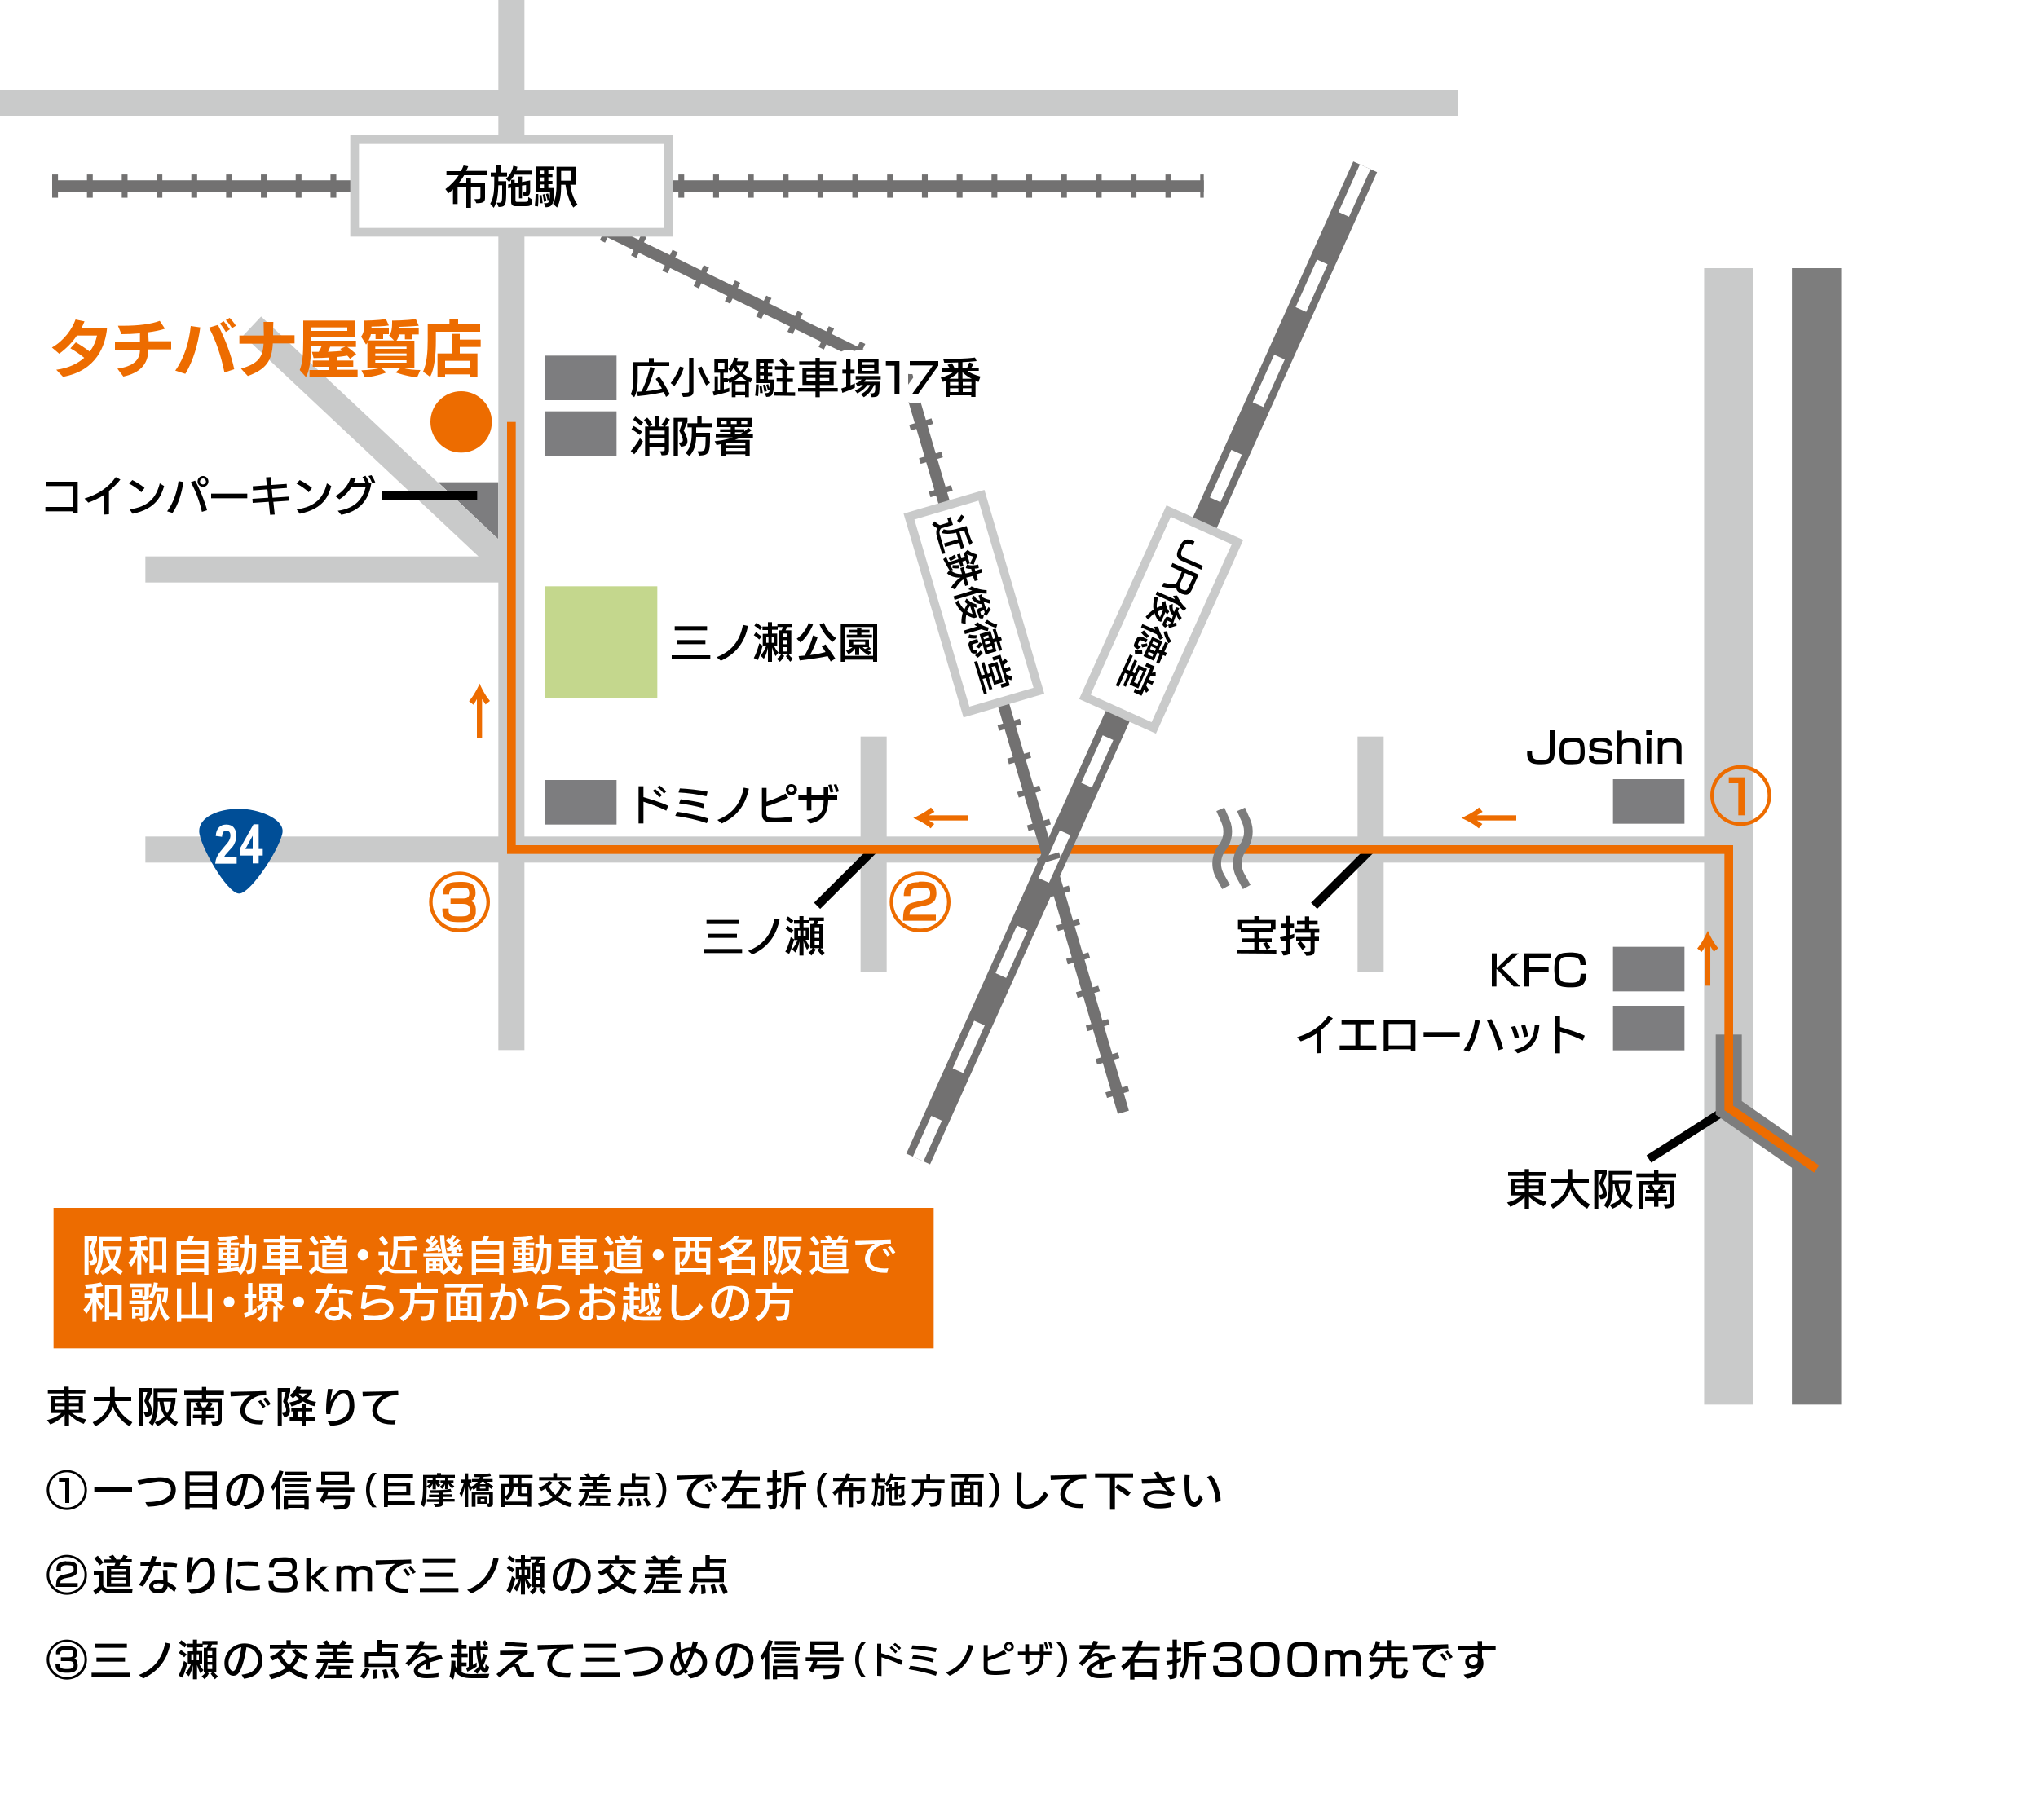 <svg version="1.1" id="レイヤー_1" xmlns="http://www.w3.org/2000/svg" x="0" y="0" viewBox="0 0 750 670" style="enable-background:new 0 0 750 670" xml:space="preserve"><style>.st0{fill:#fff}.st1,.st2{fill:none;stroke:#727171;stroke-width:4.268;stroke-miterlimit:10}.st2{stroke-width:8.535;stroke-dasharray:2.134,10.669}.st3{fill:#7d7d7f}.st5{fill:#ed6c00}.st12,.st15,.st16,.st8,.st9{fill:none;stroke:#c9caca;stroke-width:9.602;stroke-miterlimit:10}.st12,.st15,.st16,.st9{stroke:#000;stroke-width:3.201}.st12,.st15,.st16{stroke:#7d7d7d}.st15,.st16{fill:#fff;stroke:#c9caca}.st16{stroke:#fff;stroke-width:6.401;stroke-linecap:round;stroke-linejoin:round}</style><path class="st0" d="M0 0h750v670H0z"/><path class="st1" d="M19.2 68.5H443"/><path class="st2" d="M19.2 68.5H443"/><path class="st3" d="M200.6 130.9h26.3v16.4h-26.3z"/><path d="M16.7 188.2v-1.6h10.1v-7.7h-9.9v-1.6h11.7v11.6h-1.8v-.7H16.7zM38.4 189.4v-7.3c-2 1.3-4 2.2-5.9 2.9l-1.4-1.5c4.9-1.5 8.9-4.1 11.5-7.9l1.7.9c-1.3 1.7-2.8 3.1-4.2 4.2v8.6l-1.7.1zM52 181.2c-1.2-1.3-3.3-2.6-4.5-3.2l1.2-1.3c1 .5 3.3 1.8 4.5 2.9l-1.2 1.6zm-3.2 7.9-1.1-1.6c6.9-1 9.8-4.3 11.1-9.6l1.6 1c-1 3.4-2.8 8.4-11.6 10.2zM63.5 188.8l-2-.6c2.3-3 3.7-7.3 4.2-11.1l1.8.3c-.6 4.1-1.9 8.4-4 11.4zm10.8-.4c-.8-3.8-2.4-8-4.1-10.9l1.6-.6c1.8 3.2 3.7 8 4.4 10.9l-1.9.6zm.4-9.2c-1.1 0-2-.9-2-2s.9-2 2-2 2 .9 2 2-.9 2-2 2zm0-3.1c-.6 0-1.1.5-1.1 1.1 0 .6.5 1.1 1.1 1.1.6 0 1.1-.5 1.1-1.1-.1-.6-.5-1.1-1.1-1.1zM91 181.7v1.7H77.7v-1.7H91zM100.6 184.7l.5 4.7-1.7.1-.5-4.8-5.9.4-.1-1.5 5.8-.4-.3-3.1-5.3.4-.1-1.5 5.2-.4-.3-2.9 1.7-.1.3 2.9 5.6-.4.1 1.5-5.6.4.3 3.2 5.9-.4.1 1.5-5.7.4zM113.6 181.2c-1.2-1.3-3.3-2.6-4.5-3.2l1.2-1.3c1 .5 3.3 1.8 4.5 2.9l-1.2 1.6zm-3.3 7.9-1.1-1.6c6.9-1 9.8-4.3 11.1-9.6l1.6 1c-.9 3.4-2.7 8.4-11.6 10.2zM134.5 175.1c.5.8 1 1.6 1.3 2.5h.9c-.7 4.2-2.4 10.2-11.1 11.9l-1.3-1.5c6.8-.9 9.3-4.8 10.3-8.8h-5.2c-1.1 1.8-2.6 3.4-4.5 4.6l-1.5-1.2c3-1.6 5.1-4.7 5.7-6.9l1.8.4c-.2.5-.4 1.1-.7 1.6h4.3c-.3-.7-.6-1.4-1.1-2.1l1.1-.5zm2.2-.2c.6.8 1 1.7 1.4 2.6l-1.1.4c-.4-.9-.8-1.8-1.4-2.7l1.1-.3z"/><path class="st3" d="M200.6 151.4h26.3v16.4h-26.3zM593.6 286.8h26.3v16.4h-26.3zM593.6 348.5h26.3v16.4h-26.3zM593.6 370.2h26.3v16.4h-26.3z"/><path d="m233.4 167.2-1.3-1.2c1.8-1.7 3.4-4.7 3.4-4.7l1.1 1.1c0 .1-1.2 2.7-3.2 4.8zm2-7.1c-1.3-1.2-3-2.1-3-2.1l.8-1.2s1.6.9 3.1 2.1l-.9 1.2zm.4-3.4c-1.4-1.3-2.8-2.2-2.8-2.2l.8-1.2s1.5.9 2.9 2.2l-.9 1.2zm9 .3h1.4v8.6c0 1.9-.8 2-2.7 2l-.6-1.5c1.7 0 1.7-.1 1.7-.5v-1.2H239v3.4h-1.6V157h1.3c-.4-.8-1-1.6-1.7-2.4l1.2-.9c1 1 1.9 2.6 1.9 2.6l-1.1.7h1.9v-3.7h1.6v3.7h2l-1.1-.7s1.2-1.2 1.7-2.6l1.4.7c-.6 1.1-1.3 2.2-1.7 2.6zm-.2 1.5H239v1.5h5.6v-1.5zm0 2.9H239v1.6h5.6v-1.6zM251.6 158.5c.6 1 1.4 2.6 1.4 3.9 0 1.1-.6 2-2.4 2l-.9-1.5c1 0 1.6-.1 1.6-.9 0-.6-.4-1.7-1.3-3.4l1.2-3.3h-1.7v12.6h-1.6v-14.1h5.1v1.5l-1.4 3.2zm4.6-1.3v2.1h5.1v1.1c0 6.5-.4 7.1-4 7.3l-.6-1.6h.5c2.4 0 2.4-.2 2.5-5.3h-3.5c-.1 3.2-.8 5.2-2.5 7.1l-1.4-1.2c2.1-2.1 2.3-4.6 2.3-8.8v-.6H253v-1.5h3.6v-2.5h1.6v2.5h3.9v1.5h-5.9zM272.5 161.1c-.7.3-1.4.6-2.1.8h5.5v5.9h-1.6v-.6H267v.6h-1.6v-4.4c-.9.3-1.7.4-1.7.4l-.7-1.4s3.8-.3 6.7-1.4h-6.3v-1.2h5.5v-.8H265v-1h3.9v-.8h-5v-3.4h12.7v3.4h-6.1v.8h3.4v.8c.5-.4 1.2-1 1.6-1.3l1.1.9c-.6.5-1.6 1.1-2.3 1.5h2.8v1.2h-4.6zm-5.1-6.2h-2v1.2h2v-1.2zm6.9 8.1H267v.9h7.3v-.9zm0 2H267v1h7.3v-1zm-3.1-10.1H269v1.2h2.1v-1.2zm-.7 4.2v.8h1.5c.5-.2 1-.5 1.5-.8h-3zm4.5-4.2h-2.2v1.2h2.2v-1.2z"/><path class="st3" d="M200.6 287.1h26.3v16.4h-26.3z"/><path style="fill:#c4d78d" d="M200.6 215.8h41.3v41.3h-41.3z"/><path d="M235 303.1v-13.7h1.8v4c2 .6 6.7 2 9.1 3.2l-.7 1.8c-2.6-1.4-5.9-2.5-8.4-3.3v8H235zm7.7-9.6c-.6-.7-1.7-1.8-2.5-2.4l.9-.7c.7.6 1.8 1.6 2.5 2.3l-.9.8zm1.7-1.4c-.7-.8-1.7-1.8-2.5-2.3l.8-.7c.7.5 1.8 1.5 2.5 2.2l-.8.8zM260.7 301.3l-.6 1.7c-3.3-1.2-7.8-2.2-11.6-2.7l.7-1.5c3.4.5 7.8 1.3 11.5 2.5zm-.3-9.9-.4 1.7c-3-.7-7.4-1.3-10.3-1.4l.5-1.5c2.7.1 7.4.6 10.2 1.2zm-1.1 4.4-.5 1.7c-2.4-.8-6.5-1.5-8.9-1.8l.6-1.5c2.4.3 6.3.9 8.8 1.6zM265.6 303.1l-1.6-1.3c5.4-2.1 8.6-5.9 9.7-11.9l1.9.4c-1.1 5.3-3.8 10-10 12.8zM291.5 302.3c-2.3.3-3.9.4-5.6.4-.9 0-1.8 0-2.8-.1-1.6-.1-2.7-1-2.7-2.8V290h1.7v5.1c2.8-.9 5.2-2 7-3l1 1.5c-2.7 1.4-5.6 2.5-8.1 3.2v2.7c0 .8.5 1.4 1.5 1.5.7.1 1.4.1 2.1.1 1.9 0 3.8-.2 6-.6l-.1 1.8zm-2.3-11.7c0-1.1.9-2 2-2s2.1.9 2.1 2-.9 2.1-2.1 2.1c-1.1 0-2-.9-2-2.1zm1 0c0 .6.5 1 1 1 .6 0 1-.5 1-1 0-.6-.5-1-1-1-.6 0-1 .5-1 1zM296.9 298.2v-3.9h-3.1v-1.5h3.1v-3.1h1.7v3.1h4.5v-3.1h1.7v3.1h3.3v1.5h-3.3v.4c-.2 4.4-1.5 7.2-6.5 8.4l-1.4-1.4c5.3-.8 6.2-3.3 6.2-7.1v-.2h-4.5v3.9h-1.7zm9.8-6.7-1.1.2c-.2-.9-.4-1.8-.8-2.8l1-.2c.4.9.7 1.8.9 2.8zm2-.2-1 .3c-.2-.9-.5-1.8-.9-2.8l1-.2c.3.8.7 1.8.9 2.7zM247.2 242.7v-1.5h14.2v1.5h-14.2zm1.1-10.7v-1.5h11.9v1.5h-11.9zm.8 5.1v-1.5h10.5v1.5h-10.5zM265.3 243.2l-1.6-1.3c5.4-2.1 8.6-5.9 9.7-11.9l1.9.4c-1.1 5.3-3.8 10-10 12.8zM278.8 243l-1.4-.8c1.2-2.1 2-5.4 2-5.4l1.3.9c-.1 0-.9 3.5-1.9 5.3zm.6-7.6c-1-1-2-1.6-2-1.6l.8-1.1s.9.7 2.1 1.6l-.9 1.1zm.3-3.5c-1-.9-2.1-1.6-2.1-1.6l.8-1.1s1 .7 2 1.6l-.7 1.1zm11.1 11.7c-.8-1-1.6-2.1-1.6-2.1l.8-.6h-2.2l.8.5s-.5 1.1-1.6 2.2l-1.1-1.1c.8-.5 1.3-1.2 1.5-1.6h-.8V232h1c.2-.3.4-.8.5-1.2h-1.9v1h-2.1v1.4h1.9v4.6h-1.1c.3.7.8 1.6 1.6 2.4l-1.1 1.3s-.8-1.4-1.3-3.2v5.3h-1.5v-5.2c-.2 1.2-.8 3-1.5 4.1l-1.2-1.2c1-1.1 1.6-2.4 2-3.4h-1.2v-4.6h1.9v-1.4h-2v-1.3h2V229h1.5v1.5h2v-1h5.5v1.3h-2c-.1.4-.3.9-.5 1.2h2.1v8.9h-.9c.2.4.8 1 1.5 1.6l-1 1.1zm-8-9.2h-.8v2.2h.8v-2.2zm2.1 0h-.9v2.2h.8v-2.2zm4.9-1.2h-1.7v1.4h1.7v-1.4zm0 2.4h-1.7v1.5h1.7v-1.5zm0 2.6h-1.7v1.6h1.7v-1.6zM294.6 236.5l-1.4-1.4c2-1.3 3.6-3.6 4.4-5.8l1.6.6c-1 2.4-2.7 5-4.6 6.6zm11.1 7c-.3-.6-.8-1.4-1.1-2-2.2.5-5.3 1-10.3 1.6l-.4-1.6c.8-.1 1.5-.1 2.2-.2 1.5-2.6 2.4-4.8 3.1-7.4l1.7.6c-.7 2.4-1.7 4.6-2.8 6.6 2-.2 4.4-.7 5.7-1.1-.8-1.4-1.4-2-1.4-2l1.4-.8s2 2.7 3.6 5.2l-1.7 1.1zm.7-7.2c-2.5-2-3.8-4.2-4.8-6.4l1.6-.6c.9 2 2 3.8 4.5 5.6l-1.3 1.4zM321.3 243.6v-.8H311v.8h-1.6v-14.1h13.4v14.1h-1.5zm0-12.8H311v10.6h10.3v-10.6zm-1.6 10.4s-2.3-1.2-3.5-2.9v2.8h-1.5v-2.4c-1 1.5-2.5 2.1-2.5 2.1l-.9-1.4s1.5-.3 2.4-1.2h-1.4v-2.8h7.5v2.7l.8.7c-.4.2-1 .5-1.3.6.5.3 1.4.6 1.4.6l-1 1.2zm-8.1-6.5v-1.1h3.8v-.7h-2.9v-1.1h2.9v-.6h1.6v.6h3v1.1h-3v.7h3.9v1.1h-9.3zm6.8 1.6H314v.9h4.4v-.9zm-.9 1.9c.2.3.6.5.8.7.3-.1 1-.5 1.3-.7h-2.1zM569.4 281.1c-.5.1-1.4.2-2.1.2h-.4c-.6 0-1.2 0-1.8-.1-2.3-.3-3-1.4-3.1-3.6v-1.3h1.8v1.2c.1 1.1.3 1.8 1.7 2.1.4.1 1 .1 1.5.1h.3c.5 0 1.1 0 1.5-.1 1.1-.2 1.5-.9 1.5-2.2v-8.6h1.8v8.7c-.1 1.9-.8 3.2-2.7 3.6zM583.1 278.4c-.3 1.9-1 2.6-2.9 2.8-.4 0-1 .1-1.6.1H577c-1.8-.2-2.8-.8-3-2.8-.1-.6-.1-1.3-.1-2s0-1.3.1-1.8c.2-2.4 1.4-3 3.2-3.1h2.8c1.6.1 2.5.6 2.9 2 .2.9.3 2 .3 2.9 0 .6 0 1.3-.1 1.9zm-1.6-.2c.1-.5.1-1.2.1-1.8 0-.6 0-1.2-.1-1.7-.2-1.2-.6-1.6-1.7-1.7h-1.2c-.4 0-.9 0-1.3.1-1.2.1-1.6.7-1.7 1.9 0 .4-.1 1-.1 1.6 0 .6 0 1.2.1 1.7.2 1.1.6 1.5 1.8 1.6h1.2c.4 0 .9 0 1.4-.1 1-.2 1.3-.6 1.5-1.6zM593.2 279.5c-.3 1-1 1.4-2.2 1.6-.6.1-1.2.1-1.9.1h-1.6c-2.2-.2-2.8-1.1-2.8-3.1h1.7c0 .9.1 1.5 1.3 1.7.4.1.8.1 1.1.1h.4c.3 0 1.2-.1 1.4-.1.6-.1.9-.4 1.1-.8 0-.1.1-.3.1-.5v-.5c-.1-.3-.2-.6-.6-.7-.2-.1-.3-.1-.6-.1-1-.1-2.6-.2-3.5-.4-1.3-.2-1.9-.8-2.1-1.7-.1-.3-.1-.6-.1-.9 0-.3.1-.6.1-.9.3-1.1 1.4-1.6 2.5-1.7.5 0 1-.1 1.5-.1s1.1 0 1.6.1c1.2.2 1.8.6 2.2 1.1.2.4.3.9.3 1.7h-1.6v-.1c0-.8-.3-1.2-1.1-1.3-.4-.1-.8-.1-1.3-.1s-.9 0-1.2.1c-.7.1-1.1.3-1.2.8 0 .2-.1.3-.1.5v.4c.1.4.4.6 1 .7.8.1 2.4.2 3.3.3 1.2.2 2.2.5 2.4 1.8.1.3.1.6.1 1-.1.4-.1.7-.2 1zM602 281v-6c0-.5-.1-1.4-.9-1.7-.4-.2-1-.2-1.5-.2-.4 0-.9 0-1.3.2-1 .3-1.4.9-1.4 2v5.8h-1.7v-12.2h1.7v3.9c.2-.6.8-.8 1.3-.9.5-.1 1.1-.2 1.6-.2.8 0 1.8.1 2.4.4 1.2.5 1.6 1.5 1.6 2.8v6.3l-1.8-.2zM605.8 270.6v-1.8h2.2v1.8h-2.2zm2 10.4H606v-9.2h1.7v9.2zM617 281v-6c0-.5 0-1.4-.9-1.7-.4-.2-1-.2-1.6-.2-.5 0-1 0-1.4.2-1 .3-1.3 1-1.3 2v5.8h-1.7v-9.3h1.7v1c.2-.5.6-.8 1.2-.9.6-.2 1.2-.2 1.8-.2h.2c.8 0 1.7.1 2.2.4 1.2.5 1.6 1.5 1.6 2.8v6.3l-1.8-.2zM557 363.1l-6.3-6.5v6.5H549v-12.2h1.8v5.5l5.7-5.5h2.4l-6.1 5.6 6.7 6.6H557zM562.8 352.5v3.6h7.1v1.6h-7.1v5.4H561v-12.2h9.7v1.6h-7.9zM583.6 359.7c-.3 2.4-1.2 3.3-3.6 3.6-.5.1-1.2.1-2 .1h-.4c-.6 0-1.2 0-1.6-.1-2.4-.2-3.5-1-3.8-3.5-.1-.7-.1-1.7-.2-2.6 0-.9 0-1.8.1-2.5.2-2.7 1.3-3.8 4-4 .4 0 1-.1 1.6-.1h.3c.6 0 1.2 0 1.6.1 2.6.2 3.6 1.1 3.9 3.5v1h-1.9c0-.3 0-.6-.1-.8-.1-1.3-.9-1.9-2.2-2.1-.4 0-.9-.1-1.4-.1h-1.6c-1.7.1-2.4.9-2.5 2.7 0 .6-.1 1.4-.1 2.1 0 .8 0 1.7.1 2.3.3 1.6.8 2.1 2.4 2.3.5 0 1 .1 1.5.1h.5c.5 0 1 0 1.4-.1 1.3-.3 1.8-.8 2-2.1 0-.3.1-.8.1-1.1h1.8c.2.3.2.9.1 1.3zM484.6 387.7v-7.3c-2 1.3-4 2.2-5.9 2.9l-1.4-1.5c4.9-1.5 8.9-4.1 11.5-7.9l1.7.9c-1.3 1.7-2.8 3.1-4.2 4.2v8.6l-1.7.1zM493 386.4v-1.6h5.8V377h-5.1v-1.5h12v1.5h-5.1v7.8h5.9v1.6H493zM519.2 387v-.8H511v.8h-1.8v-11.7h11.7V387h-1.7zm0-10.1H511v7.9h8.2v-7.9zM537.2 379.9v1.7h-13.3v-1.7h13.3zM540.6 387.1l-2-.6c2.3-3 3.7-7.3 4.2-11.1l1.8.3c-.7 4.1-2 8.3-4 11.4zm10.7-.5c-.8-3.8-2.4-8-4.1-10.9l1.6-.6c1.8 3.2 3.7 8 4.4 10.9l-1.9.6zM556.1 378l1.5-.4c.5 1.1 1.1 2.9 1.4 4.2l-1.5.5c-.4-1.4-.9-3.1-1.4-4.3zm1.1 8.4c5-1.2 7.3-3.7 7.6-9.3l1.7.3c-.6 5.3-2.1 8.6-8 10.3l-1.3-1.3zm2.6-8.9 1.5-.3c.4 1.2.9 3 1.1 4.2l-1.6.4c-.1-1.2-.6-3.1-1-4.3zM572.3 387.7V374h1.8v4c2 .6 6.7 2 9.1 3.2l-.7 1.8c-2.6-1.4-5.9-2.5-8.4-3.3v8h-1.8z"/><path class="st3" d="M183.4 177.5h-22.2l22.2 21z"/><circle class="st5" cx="169.7" cy="155.3" r="11.3"/><path style="fill:none;stroke:#c9caca;stroke-width:18.137;stroke-miterlimit:10" d="M636.2 517V98.7"/><path style="fill:none;stroke:#7d7d7d;stroke-width:18.137;stroke-miterlimit:10" d="M668.5 517V98.7"/><path class="st8" d="M0 37.8h536.5M188.2 0v386.5M53.5 209.6h134.7M53.5 312.7h582.7M504.4 271.1v86.5M321.5 271.1v86.5M92.8 120l95.4 89.6"/><path class="st5" d="m23.2 138.7-2.5-2.6c4.6-.6 7.9-2.3 10.3-4.4-1.6-1.3-3.2-2.4-5.1-3.5l2-2.2c1.4.8 3.3 2 5.1 3.4 1.5-1.9 2.3-4 2.7-5.9h-7.4c-1.6 2.4-3.8 4.7-6.5 6.7l-2.7-2.3c4.5-2.5 7.5-6.9 8.7-10.3l3.3.7c-.3.8-.7 1.6-1.1 2.4h9.4c-.6 6.5-3.8 15.7-16.2 18zM45.4 138.6l-2.2-2.9c5.6-.8 8.3-3 8.3-6.9v-.1h-9.2v-3h9.2v-3c-2.3.2-4.7.3-6.8.3l-1.3-3.1h1.9c5.7 0 10.3-.6 13.5-1.8l1.9 2.9c-1.8.6-3.9 1-6.1 1.3 0 1.1 0 2.2.1 3.3H63v3h-8.4v.4c-.2 5.2-3.2 8.3-9.2 9.6zM68.2 137.6l-3.7-1.2c3.4-4.7 5.1-10.7 5.7-16.4l3.5.5c-.8 6.1-2.6 12.4-5.5 17.1zm14.4-.5c-1.2-5.9-3.2-12-5.7-16.5l3.3-1c2.6 4.9 5.1 11.7 6 16.3l-3.6 1.2zm.5-14.9c-.5-.9-1.5-2.4-2.2-3.1l1.4-.9c.5.6 1.7 2.1 2.3 3l-1.5 1zm2.3-1.4c-.5-.8-1.5-2.2-2.3-3l1.4-.8c.7.7 1.8 2 2.3 2.9l-1.4.9zM100.5 123.4h7.9v3h-8c-.3 6.2-2.3 9.5-9.2 12l-2.5-2.7c6.3-1.9 8-4.1 8.3-9.2h-8.9v-3h9c0-1.4-.1-2.9-.1-5h3.6c-.1 2-.1 3.5-.1 4.9zM113.9 138.6v-2.4h7.2V135h-6v-2.3h6v-1.1c-1.5.1-3.7.2-5.7.2l-.6-2.3h2.5c.4-.6.8-1.4 1-2h-3.8c-.1 5.1-.5 8.7-1.9 11.3l-2.3-2.6c1-2.5 1.3-5.4 1.3-11.1V118h19v6.2h-16.1v1.2H131v2.3h-3.2c.8.5 2.1 1.6 3.3 2.6l-2.3 1.8c-.3-.5-.6-.8-1-1.2-1.2.2-2.6.4-3.8.5v1.3h6v2.3h-6v1.1h7.6v2.5h-17.7zm13.9-18.1h-13.2v1.3h13.2v-1.3zm-6.3 7.1c-.2.6-.5 1.4-.8 1.9 2-.1 3.9-.2 5.3-.4-.2-.2-.6-.5-.8-.7l1.9-.8h-5.6zM153.5 138.9c-4-.4-7.9-1.8-7.9-1.8l1.6-1.5h-6.8l1.8 1.5s-3.8 1.5-7.9 1.8l-1.3-2.6c2.8-.1 5-.4 6.3-.7h-4.1v-9.5c-.2.3-.3.5-.5.7l-1.8-2.9c.9-1.2 1.2-2.7 1.2-4.9v-1s5.1 0 7.9-.6l1.1 2.4s-2.4.4-6.4.4v.6h6.4v2.2H141v1.8h-2.8V123h-1.7c-.2.9-.5 1.7-.9 2.3h9.4l-1.8-1.8c.9-1.2 1.1-2.6 1.1-4.6v-.9s5.6 0 8.7-.6l1.1 2.5s-3.2.3-7.1.4v.6h7.1v2.2h-2.3v1.8H149v-1.8h-2.2c-.1.8-.4 1.6-.9 2.3h6.6v10.1h-4.1c1.6.4 3.9.7 6.3.7l-1.2 2.7zm-3.9-11.3h-11.5v.8h11.5v-.8zm0 2.5h-11.5v.9h11.5v-.9zm0 2.5h-11.5v.9h11.5v-.9zM160.4 122.2v3.2c0 5.4-.5 10.2-2.1 13.3l-2.6-1.9c1.4-3.1 1.7-7.4 1.7-11.6v-5.9h8v-2h3.2v2h8.1v2.8h-16.3zm8.8 5.5v2.4h6.5v8.8h-2.9v-1.1h-9v1.1H161v-8.8h5.2v-7.2h3v2.1h7.7v2.7h-7.7zm3.6 5.1h-9v2.5h9v-2.5z"/><path d="M455.2 350.9v-1.4h6.4v-2.7H457v-1.4h4.6v-2.2h-5v-1.1h-1v-3.5h6v-1.4h1.8v1.4h6v3.5h-1v1.1h-5v2.2h4.6v1.4h-1.8c.8 1 1.3 2 1.3 2l-1.3.7h3.5v1.5l-14.5-.1zm12.5-10.9h-10.5v1.7h10.5V340zm-2.9 7.3 1.1-.5h-2.6v2.7h2.8c-.1-.3-.6-1.3-1.3-2.2zM474.9 345.7v3.5c0 1.8-.1 2.3-2.6 2.5l-.7-1.6c1.7 0 1.8 0 1.8-.9v-3.1c-.6.2-1.2.3-1.9.4l-.5-1.5c.9-.1 1.6-.3 2.3-.4v-3.1h-1.9V340h1.9v-2.9h1.5v2.9h1.4v1.5h-1.4v2.7c1-.3 1.5-.5 1.5-.5v1.4c.1 0-.4.3-1.4.6zm8.9-2.5v1.6h1.6v1.5h-1.6v3.5c0 1.6-.8 2-3.1 2l-.8-1.4c2.1 0 2.4-.1 2.4-.5v-3.5H477v-1.5h5.3v-1.6h-5.7v-1.4h3.6v-1.6h-2.9v-1.4h2.9v-1.6h1.6v1.6h3.1v1.4h-3.1v1.6h3.7v1.4h-1.7zm-4.5 6.5s-.8-1.3-1.8-2.4l1.1-1c1.1 1.2 1.9 2.3 1.9 2.3l-1.2 1.1z"/><path class="st9" d="m504.4 312.7-20.8 20.7"/><path d="M568.1 444c-2.5-.9-4.4-2.5-5.4-3.5v4.4h-1.6v-4.3c-.9 1-2.7 2.6-5.3 3.6l-1.2-1.6c2.5-.6 4.1-1.6 5.3-2.6h-4v-6.2h5.1v-1h-6v-1.4h6.1v-1.1h1.6v1.1h6.1v1.4h-6.1v1h5.2v6.2h-4c.9.8 2.7 1.7 5.3 2.4l-1.1 1.6zm-7-8.9h-3.5v1.2h3.5v-1.2zm0 2.4h-3.5v1.3h3.5v-1.3zm5.2-2.4h-3.6v1.2h3.6v-1.2zm0 2.4h-3.6v1.3h3.6v-1.3zM584.1 444.9c-3.1-1.8-5.3-4.7-6.2-7.3-.7 2.7-3.1 5.6-6.4 7.3l-1-1.5c4.5-2 6.1-5.5 6.4-7.8h-6V434h6v-3.7h1.7v3.7h6.1v1.5h-6s.9 4.6 6.4 7.8l-1 1.6zM589 441.4l-.7-1.6c.9 0 1.5-.1 1.5-.8 0-.6-.4-1.6-1.3-3.4l1.1-3.3h-1.4v12.6h-1.5v-14.1h4.6v1.5l-1.3 3.3c.6 1 1.3 2.6 1.3 3.8.1 1.1-.4 2-2.3 2zm11.1 3.5c-1.3-.6-2.4-1.6-3.1-2.5-.9.9-2 1.9-3.6 2.5l-1-1.4c1.6-.5 2.8-1.3 3.7-2.2-1.4-2.2-1.9-4.4-1.9-5.4h-.6v1.3c0 3.8-1 6.3-2 7.6l-1.3-1.1c1-1.3 1.7-3.2 1.7-6.4V431h8.6v1.5h-7.1v2h6.6v.4c0 1-.2 3.9-2.1 6.5.8.8 1.7 1.6 3 2.1l-.9 1.4zm-4.4-9.1c.1.9.3 2.6 1.3 4.3 1.2-1.7 1.4-3.6 1.4-4.3h-2.7zM610.4 433.2v1.4h5.7v8.1c0 1.7-1.4 2.1-3.3 2.1l-.6-1.5c2.1 0 2.4-.2 2.4-.6V436h-2.8l1 .5c-.2.4-.7 1.1-1 1.4h1.4v1.3h-2.9v1.4h3.2v1.3h-3.2v2.3h-1.6v-2.3h-3.3v-1.3h3.3v-1.4h-3V438h1.5c-.2-.4-.7-1.1-1-1.5l1.1-.4h-2.7v8.8H603v-10.2h5.7v-1.4h-6.5v-1.4h6.5v-1.4h1.6v1.4h6.5v1.4h-6.4zm-2.4 2.9c.4.7.8 1.5.9 1.9h1.2c.3-.4.7-1.2 1-1.9H608z"/><path class="st9" d="m636.2 407.8-29.4 18.8"/><path d="M258.9 350.8v-1.5h14.2v1.5h-14.2zm1.1-10.7v-1.5h11.9v1.5H260zm.7 5.1v-1.5h10.5v1.5h-10.5zM276.9 351.3l-1.6-1.3c5.4-2.1 8.6-5.9 9.7-11.9l1.9.4c-1.1 5.3-3.8 10-10 12.8zM290.4 351.1l-1.4-.8c1.2-2.1 2-5.4 2-5.4l1.3.9c-.1 0-.9 3.5-1.9 5.3zm.7-7.6c-1-1-2-1.6-2-1.6l.8-1.1s.9.7 2.1 1.6l-.9 1.1zm.2-3.5c-1-.9-2.1-1.6-2.1-1.6l.8-1.1s1 .7 2 1.6l-.7 1.1zm11.1 11.7c-.8-1-1.6-2.1-1.6-2.1l.8-.6h-2.2l.8.5s-.5 1.1-1.6 2.2l-1.1-1.1c.8-.5 1.3-1.2 1.5-1.6h-.8v-8.9h1c.2-.3.4-.8.5-1.2h-1.9v1h-2.1v1.4h1.9v4.6h-1.1c.3.7.8 1.6 1.6 2.4l-1.1 1.3s-.8-1.4-1.3-3.2v5.3h-1.5v-5.2c-.2 1.2-.8 3-1.5 4.1l-1.2-1.2c1-1.1 1.6-2.4 2-3.4h-1.2v-4.6h1.9V340h-2v-1.3h2v-1.5h1.5v1.5h2v-1h5.5v1.3h-2c-.1.4-.3.9-.5 1.2h2.1v8.9h-.8c.2.4.8 1 1.5 1.6l-1.1 1zm-7.9-9.2h-.8v2.2h.8v-2.2zm2 0h-.8v2.2h.8v-2.2zm5-1.2h-1.7v1.4h1.7v-1.4zm0 2.4h-1.7v1.5h1.7v-1.5zm0 2.5h-1.7v1.6h1.7v-1.6z"/><path class="st9" d="m321.5 312.7-20.8 20.7M140.5 182.5h35.1"/><path style="fill:none;stroke:#7d7d7d;stroke-width:9.602;stroke-miterlimit:10" d="M636.2 380.8v27l32.3 22.5"/><path style="fill:none;stroke:#ed6c00;stroke-width:3.201;stroke-miterlimit:10" d="m668.5 430.3-32.3-22.5v-95.1h-448V155.3"/><path class="st5" d="M640.6 304c-6.2 0-11.2-5-11.2-11.2 0-6.2 5-11.2 11.2-11.2 6.2 0 11.2 5 11.2 11.2 0 6.2-5 11.2-11.2 11.2zm0-21c-5.4 0-9.9 4.4-9.9 9.9 0 5.4 4.4 9.8 9.9 9.8 5.4 0 9.9-4.4 9.9-9.8 0-5.5-4.4-9.9-9.9-9.9zm1.5 17.1h-2.4v-11.8h-3.5v-2.2h5.8v14zM338.6 343.2c-6.2 0-11.2-5-11.2-11.2 0-6.2 5-11.2 11.2-11.2 6.2 0 11.2 5 11.2 11.2 0 6.2-5 11.2-11.2 11.2zm0-21.1c-5.4 0-9.9 4.4-9.9 9.9 0 5.4 4.4 9.8 9.9 9.8 5.4 0 9.9-4.4 9.9-9.8s-4.4-9.9-9.9-9.9zm.2 2.4c.8 0 1.8 0 2.3.1 1.5.2 2.9.7 3.3 2.4.1.5.2 1.2.2 1.8 0 .4 0 .7-.1 1.1-.1.4-.2.8-.3 1.1-.6 1.2-1.8 1.9-3.6 2.3-.5.1-3.3.7-3.7.8-1.5.4-2.2 1.1-2.2 2.6h9.7v2.2h-12.1c0-.6.1-1.7.1-2.1.2-2.3.8-3.9 3.6-4.6.7-.2 2.8-.6 3.9-.9 1.1-.3 2.1-.7 2.3-1.6 0-.2.1-.5.1-.8v-.5c-.1-1.1-.7-1.4-1.7-1.6-.4-.1-1.1-.1-1.7-.1-.8 0-1.6 0-2.1.2-1.2.2-1.6.7-1.7 1.6 0 .3-.1.7-.1 1.3h-2.4c0-.6 0-1 .1-1.3.2-2.2 1.2-3.2 3.2-3.6.7-.1 1.4-.2 2.1-.2.1-.2.4-.2.8-.2zM169.1 343.2c-6.2 0-11.2-5-11.2-11.2 0-6.2 5-11.2 11.2-11.2 6.2 0 11.2 5 11.2 11.2 0 6.2-5.1 11.2-11.2 11.2zm0-21.1c-5.4 0-9.9 4.4-9.9 9.9 0 5.4 4.4 9.8 9.9 9.8 5.4 0 9.9-4.4 9.9-9.8-.1-5.4-4.5-9.9-9.9-9.9zm6 13.2c0 .6 0 1.2-.2 1.7-.5 1.5-1.8 2.1-3.3 2.3-.6.1-1.4.1-2.2.1-1 0-2 0-2.7-.1-2.3-.3-3.5-1.1-3.8-3.2-.1-.5-.1-.9-.1-1.7h2.3v1.1c.1.9.6 1.5 1.8 1.7.5.1 1.3.1 2.2.1.7 0 1.6 0 2.1-.1 1.4-.2 1.7-1 1.7-2.2 0-.4 0-.7-.1-1-.3-1.1-1.4-1.3-2.6-1.3h-4.4v-2h4.4c.9 0 2 0 2.4-1.1.1-.3.1-.6.1-.9 0-.4-.1-.8-.2-1.1-.2-.5-.7-.7-1.3-.8-.4-.1-.9-.1-1.4-.1h-.6c-.7 0-1.6 0-2.2.2-1.3.3-1.6.9-1.7 2v.3H163c0-.4 0-.9.1-1.2.3-2.3 1.8-3.1 4.1-3.3.6 0 1.4-.1 2.1-.1.8 0 1.7 0 2.3.1 1.3.2 2.5.6 3.1 2 .2.5.3 1.2.3 1.9 0 .5 0 1-.2 1.4-.3 1-.9 1.4-1.6 1.6 1.4.5 1.8 1.6 1.9 2.9v.8z"/><path class="st12" d="m456.7 297.9 1.9 4.3c1.4 3.2 1 7-1.2 9.8-2.4 3-2.7 7.2-.8 10.5l2.2 4M449.1 297.9l1.9 4.3c1.4 3.2 1 7-1.2 9.8-2.4 3-2.7 7.2-.8 10.5l2.2 4"/><path class="st1" d="m188.1 67.7 145.8 71.2 79.5 270.5"/><path style="fill:none;stroke:#727171;stroke-width:9.602;stroke-miterlimit:10" d="M502.4 61.4 337.9 426.6"/><path style="fill:none;stroke:#fff;stroke-width:4.268;stroke-miterlimit:10;stroke-dasharray:19.204" d="M502.4 61.4 337.9 426.6"/><path class="st2" d="m188.1 67.7 145.8 71.2 79.5 270.5"/><path transform="rotate(73.626 358.416 222.21)" class="st15" d="M320.9 208.3h75v27.8h-75z"/><path transform="rotate(114.255 427.336 228.069)" class="st15" d="M389.8 214.2h75V242h-75z"/><path class="st15" d="M130.5 51.4h115.4v34.1H130.5z"/><path d="M170.8 64.5c-.4.8-1.3 2-2 2.9h2.8v-2h1.7v2h5.2v5.3c0 1.4-.3 2.1-3.2 2.1l-.7-1.5c2.1 0 2.2-.1 2.2-.7V69h-3.5v7.5h-1.7V69h-3.2v6.1h-1.7v-5.4s-.9.9-1.6 1.4l-1.2-1.5c2.1-1.5 3.9-3.5 4.9-5.1h-4.5V63h5.3c.6-1 1-2.1 1-2.1l1.7.3s-.3.9-.8 1.7h7.6v1.6h-8.3zM183.4 65v1.7h2.9v2.5c0 6.4-.1 6.9-2.8 7l-.7-1.6h.7c1.2 0 1.3-.1 1.3-3.8v-2.6h-1.4c-.1 3-.4 6.3-1.7 8.3l-1.3-1.5c1.4-2.3 1.5-5.2 1.5-8.7V65h-1.3v-1.5h2.1v-2.6h1.7v2.6h2.2V65h-3.2zm10.1 10.9h-3.9c-.3 0-1.5-.1-1.5-1.5v-5.3l-1.1.2v-1.4l1.1-.2v-1.5c-.4.5-.7.8-.7.8l-1.2-1.2s2.2-1.7 2.7-4.8l1.5.4c-.1.5-.2 1-.4 1.4h5.6v1.5h-6.3c-.4.8-.9 1.5-1.3 1.9h1.4v1.3l1.3-.2V65h1.4v2l3-.6v3.8c0 1.7-.7 2.1-2.3 2.1l-.5-1.5c1.1 0 1.3-.1 1.3-.7v-2l-1.5.2V73H191v-4.3l-1.3.2v4.9c0 .5.4.5.6.5h2.8c1.3 0 1.3-.1 1.3-1.8l1.5 1c0 2.3-1 2.4-2.4 2.4zM198 76l-1.2-.2s.3-2.2.3-4.4h1c.1 2.3-.1 4.6-.1 4.6zm2.8.3-.6-1.5c1.3 0 1.8 0 2-1.3l-.7.2s-.2-1-.6-2.3l.8-.2c.2.7.5 1.5.6 2 0-.5.1-1.5.1-2.5h-5.1v-9.4h6.5v1.4h-2V64h1.5v1.2h-1.5v1.4h1.5v1.2h-1.5v1.4h2.2c-.2 5.2-.2 7-3.2 7.1zm-2.1-1.5s0-1.4-.2-2.9l.8-.1c.3 1.8.4 3 .4 3h-1zm1.5-12h-1.4v1.3h1.4v-1.3zm0 2.5h-1.4v1.4h1.4v-1.4zm0 2.6h-1.4v1.4h1.4v-1.4zm0 6.4s-.2-1.4-.5-2.7l.8-.2c.4 1.4.6 2.6.6 2.6l-.9.3zm10.8 2.1s-2.1-2.8-2.9-8.4h-1.6v.5c0 2.8-.3 5.7-1.5 7.9l-1.5-1.4c1.1-2 1.3-4.8 1.3-6.6v-7h7.2V68h-2.1c.5 4.7 2.6 7.2 2.6 7.2l-1.5 1.2zm-.7-13.5h-3.8v3.6h3.8v-3.6zM346.7 203.9l-1.9-6.3c-.4-1.3-.3-2.4.1-3.2-.5-.2-1.1-.6-1.9-1.3l.9-1.2c1.4 1.2 2 1.4 2 1.4l3.2-1-.5-1.6 1.2-.4.9 2.9-4.4 1.3c-.5.7-.8 1.3-.3 2.7l1.9 6.5-1.2.2zm6.3-4.1-5.2 1.5-.4-1.3 5.2-1.5-.7-2.4c-1.7.4-3.5.6-5.4.1l.8-1.4c1.8.7 3.7.2 6.8-.7.5-.2 1-.3 1.6-.5 0 0 .1.4.3 1 .4 1.4 1.2 3.8 1.9 5.1l-1 1c-.9-1.8-1.9-5.1-2.1-5.5-.6.2-1.1.3-1.7.5l1.7 5.9-1.2.4-.6-2.2zm-.8-8.1s.9-1.1 1.6-2.3l1.1.8c-.8 1.2-1.6 2.3-1.6 2.3l-1.1-.8zM350 216.3c.6-1.3 2.1-2.9 3.5-3.7-1.5.1-3.7-.3-5-1.6l.9-1.1c-.4-.6-1.1-1.8-2.3-4.1l1.1-.8c.3.7.6 1.4.9 1.9l3.6-1.1-.5-1.7 1.1-.3.5 1.7 1.3-.4-.4-1.3.6-.2c-.1-.1-.2-.2-.3-.2l1.1-1c1.6 1.4 3.2 1.6 3.2 1.6l.3.9s-.8 1.1-1.2 2.9l-1.4-.3c.5-1.6 1.3-2.6 1.3-2.6s-1.1-.2-2.4-.9l1 3.4-1.1.3-.4-1.4-1.3.4.5 1.7-1.1.3-.5-1.7-3.3 1c.6 1.2 1 1.8 1 1.8l-.8.2c1.3 1.1 2.7 1.3 4.1 1.3l-.6-2.2 1.2-.4.7 2.4c.8-.1 1.6-.4 2.4-.6l-.3-1.1c-1.3 0-2-.3-2-.3l.5-1.3s1.3.7 4.1 0l.2 1.3c-.5.1-1 .2-1.5.2l.2.8 2.2-.7.4 1.3-2.2.7.6 2.1-1.2.4-.7-1.9c-.8.2-1.6.5-2.4.6l.8 2.7-1.2.4-.7-2.4c-1.1.7-2.4 2.2-3 3.7l-1.5-.7zm-.9-10.8s1.1-.6 2.1-1.3l.8 1c-1.1.7-2.2 1.3-2.2 1.3l-.7-1zm1.4 3.6.1-1.1c1.1.1 2.2 0 2.2 0v1.2s-1.1.1-2.3-.1zM359.9 218.2l-8.6 2.6-.4-1.3 6.9-2.1c-.7-.2-1.4-.5-1.4-.5l1.1-1.1c1.4.7 3.6 1.4 5.6 1.4v1.3c-1 0-2.2-.1-3.2-.3zm-6.1 11.1c0-1.5.2-2.8.5-3.8-1-.7-1.9-2.1-2.7-3.6l1-1c.7 1.5 1.5 2.7 2.3 3.4.4-.8.8-1.5 1.1-2-.3-.2-.7-.5-1-.8l.7-1.2c1.7 1.8 3.6 2.1 3.6 2.1l.1 1.3s-.5-.1-1-.3l1.1 3.8-1 .3s-1.4-.2-2.9-1.2c-.2 1-.3 2.1-.2 3.4l-1.6-.4zm3.2-6.3c-.3.4-.8 1.2-1.1 2 1 .7 2 1 2 1l-.9-3zm3.1 3.6-.4-1.3c-.1-.4-.3-1.2.8-1.5l1.1-.3c-.3-.6-.5-1.2-.5-1.2-.6.1-2.2-.2-3.5-2l.8-1.1c.8 1.3 1.7 1.9 2.3 1.8l-.6-1.8 1.1-.5s.1.2.1.5c.1.2.2.5.2.6 1.4.8 2.7 1 2.7 1l.1 1.4s-1.3-.3-2.4-.9c.3.9.9 2.6 1.2 3.2.4-.5.7-1.1.7-1.1l.8.8s-.8 1.3-1.6 2.5l-1-.7s.3-.4.4-.6l-.3-.8-1.1.4c-.2.1-.3.2-.2.4l.2.8c.1.3.2.4 1.1.1l-.3 1.3c-1.4.2-1.5-.1-1.7-1zM361.2 231.6l-6.1 1.8-.4-1.3 4.9-1.5c-.6-.3-1-.6-1-.6l1.1-1s1.6 1.4 4.2 2l-.4 1.3c-.9-.2-1.7-.4-2.3-.7zm-4.9 3.2.4-1.3c1.3.4 2.7.3 2.7.3l-.1 1.2s-1.6.1-3-.2zm.7 4.5-.5-1.5c-.3-1.1.2-1.7 1.1-2l2.1-.6.4 1.3-1.7.5c-.5.2-.7.3-.6.8l.2.7c.2.7.3.9 1.7.5l-.3 1.5c-1.7.2-2-.1-2.4-1.2zm1.8 1.9s1.1-.7 2-1.8l.9.9c-1 1.2-1.9 1.8-1.9 1.8l-1-.9zm.4-3.2s.7-.6 1.4-1.6l.9.7c-.6.9-1.2 1.6-1.2 1.6l-1.1-.7zm7.5-1.8-.9.3.9 3.2-4 1.2-2.2-7.5 4-1.2.9 3 .9-.3-1-3.2 1.1-.3 1 3.2.9-.3.4 1.3-.9.3 1 3.4-1.1.3-1-3.4zm-2.7-1.5-.3-.9-1.9.6.3.9 1.9-.6zm-1.6-5.6.9-1s1.6 1.3 3.7 1.8l-.4 1.2c-2.4-.6-4.2-2-4.2-2zm2.2 7.6-.3-1-1.9.6.3 1 1.9-.6zm.7 2.1-.3-1-1.9.6.3 1 1.9-.6zM358.5 243.6l1.1-.3 1.6 5.3 1.2-.3-1.3-4.3 1.1-.3 1.3 4.3 1-.3-.9-3.1 3.4-1 2.2 7.5-3.4 1-.9-3.1-1 .3 1.3 4.3-1.1.3-1.3-4.3-1.2.3 1.6 5.3-1.1.3-3.6-11.9zm9.2 6.4-1.5-4.9-1.3.4 1.5 4.9 1.3-.4zm.5 1.9 2-.6-2.6-8.7-2 .6-.4-1.3 3-.9.7 2.4c.3-.3.6-.7.9-1.1l1 1.1c-.4.5-1 1.2-1.4 1.4l.3 1.2 1.9-.6.4 1.3-1.9.6.3 1c.4.2 1.2.4 2 .6l-.2 1.5c-.4-.1-1-.3-1.3-.5l.7 2.4-3 .9-.4-1.3zM433.2 203.5c.1-.4.4-1.2.6-1.7 0-.1.1-.2.2-.3.2-.4.4-.9.7-1.4 1.1-1.7 2.2-1.8 3.9-1.2.1 0 .2.1.3.1.3.1.6.3.7.3l-.6 1.4c-.1 0-.9-.4-1-.4-.9-.3-1.5-.4-2.2.6-.2.3-.4.7-.6 1.1 0 .1-.1.2-.1.2-.2.4-.4.9-.4 1.2-.2.9.2 1.5 1.2 1.9l6.8 3-.6 1.4-6.8-3.1c-1.7-.6-2.4-1.6-2.1-3.1zM428.3 214.5c1.1.2 2.6.7 3.7.5.7-.1 1-.4 1.3-1l1.6-3.6-4-1.8.6-1.4 9.6 4.3-2.4 5.4c-.5 1-1.2 2.2-2.5 2-.3 0-.7-.2-1.2-.3-.1 0-.1 0-.2-.1-.5-.2-.9-.4-1.2-.7-.5-.4-.8-1-.7-1.8-.1.1-.2.2-.4.3-.6.3-1.2.3-1.9.2-.9-.1-2.3-.4-3-.6l.7-1.4zm10.9-2.2-3.1-1.4-1.7 3.7c-.3.7-.6 1.5.1 2.1.2.2.5.3.8.4.2.1.5.2.7.2.7.1 1.1-.5 1.4-1.3l1.8-3.7zM421.6 227c1-1.1 2-2 2.9-2.6-.2-1.2-.1-2.8.3-4.6l1.4-.1c-.4 1.6-.6 3-.5 4 .8-.4 1.6-.6 2.1-.8-.1-.4-.2-.9-.2-1.3l1.3-.4c.1 2.5 1.4 3.9 1.4 3.9l-.8 1.1s-.3-.4-.6-.9l-1.6 3.6-1-.4s-.9-1-1.4-2.8c-.8.6-1.6 1.4-2.4 2.4l-.9-1.1zm11.9-4.4-8.2-3.7.5-1.2 6.6 2.9c-.4-.7-.7-1.3-.7-1.3l1.5-.1c.6 1.4 1.8 3.4 3.4 4.7l-.9 1c-.9-.7-1.7-1.5-2.2-2.3zm-5.4 1.7c-.5.1-1.3.4-2.1.8.3 1.2.9 2.1.9 2.1l1.2-2.9zm0 4.7.6-1.2c.2-.4.5-1.1 1.6-.6l1 .5c.2-.7.4-1.2.4-1.2-.5-.3-1.6-1.6-1.4-3.8l1.3-.4c-.2 1.5.1 2.6.5 2.9.4-.9.7-1.7.7-1.7l1.2.3s-.1.2-.2.5c-.1.2-.2.5-.3.6.5 1.5 1.4 2.5 1.4 2.5l-.8 1.1s-.8-1.1-1.2-2.2c-.4.8-1 2.5-1.2 3.2l1.2-.4.1 1.2s-1.5.5-2.8.9l-.3-1.3s.5-.1.7-.1l.2-.8-1-.5c-.2-.1-.3 0-.4.2l-.3.7c-.1.3-.1.4.8.8l-1.1.8c-1.2-.8-1.1-1.2-.7-2zM417.5 236.7l.7-1.5c.5-1 1.3-1.1 2.1-.8l2 .9-.5 1.2-1.6-.7c-.5-.2-.7-.2-.9.2l-.3.6c-.3.6-.4.9.9 1.5l-1.2.9c-1.6-.8-1.6-1.3-1.2-2.3zm.1 2.6s1.3.2 2.7 0l.1 1.3c-1.5.2-2.7.1-2.7.1l-.1-1.4zm8.1-5.8-5.8-2.6.5-1.2 4.7 2.1c-.3-.6-.4-1.1-.4-1.1l1.5-.1s.4 2.1 1.9 4.2l-1.2.7c-.5-.6-.9-1.3-1.2-2zm-5.8-.7 1.1-.8c.7 1.2 1.9 2 1.9 2l-.9.9c.1 0-1.3-1-2.1-2.1zm.1 4.3s1 0 2.1-.3l.2 1.1c-1.1.3-2 .4-2 .4l-.3-1.2zm6.8 3.5-.9-.4-1.3 3-3.8-1.7 3.2-7.1 3.8 1.7-1.3 2.9.9.4 1.4-3.1 1.1.5-1.4 3.1.9.4-.5 1.2-.9-.4-1.4 3.2-1.1-.5 1.3-3.2zm-2.7 1.1.4-1-1.8-.8-.4 1 1.8.8zm.9-2 .4-1-1.8-.8-.4 1 1.8.8zm.8-2 .4-.9-1.8-.8-.4.9 1.8.8zm2.4-5.2 1.3-.2s.3 2.1 1.6 3.8l-1.1.7c-1.4-2.1-1.8-4.3-1.8-4.3zM415.8 240.9l1.1.5-2.3 5 1.1.5 1.8-4.1 1 .5-1.8 4.1.9.4 1.3-3 3.2 1.4-3.2 7.2-3.2-1.4 1.3-2.9-.9-.4-1.8 4.1-1-.5 1.8-4.1-1.1-.5-2.3 5.1-1.1-.5 5.2-11.4zm1.9 12.6 1.9.8 3.7-8.3-1.9-.8.6-1.2 2.9 1.3-1 2.3c.4 0 .9-.2 1.4-.3v1.5c-.6.1-1.5.2-2 .2l-.5 1.1 1.8.8-.6 1.2-1.8-.8-.4 1c.2.4.6 1.1 1.1 1.7l-1.1 1c-.3-.4-.5-.9-.7-1.2l-1 2.3-2.9-1.3.5-1.3zm.9-1.8 2.1-4.7-1.3-.6-2.1 4.7 1.3.6z"/><path class="st16" d="M234.7 134.6v3.8c0 3-.1 5.8-1.3 7.8l-1.3-1.1c1-1.8 1-4.7 1-8.3v-3.5h5.7v-1.5h1.8v1.5h5.7v1.4h-11.6zm10.4 11.5s-.3-.8-.8-1.8c-1.3.3-5.1 1.1-9.6 1.5l-.3-1.6c.6 0 1.1-.1 1.6-.1.6-1 1.9-3.6 3.3-9.1l1.6.5c-1.2 4.5-2.4 7-3.1 8.5 2.8-.3 4.8-.7 5.8-1-.7-1.2-1.5-2.4-2.3-3.5l1.3-.9c2 2.5 3.9 6.5 3.9 6.5l-1.4 1zM248.2 142.1l-1.4-1.1s2.1-2.4 3.4-6.1l1.5.4c-1.3 4-3.5 6.8-3.5 6.8zm3.3 4h-.1l-.7-1.5c2.4 0 2.9-.1 2.9-.5v-12.4h1.6v12.5c-.1 1.5-1.2 1.9-3.7 1.9zm8.4-4.2s-1.7-2.8-3.1-6.4l1.4-.6c1.4 3.5 3.1 6 3.1 6l-1.4 1zM276.2 140.8l-.6-.3v5.7h-1.4v-.7h-3.5v.7h-1.4v-5.6c-.3.2-.6.4-.8.5l-.6-1.2v.8h-1.5v2.6c.5-.1 1.5-.4 2-.6v1.4c-2.5.8-5.7 1.5-5.7 1.5l-.4-1.5s.2 0 .7-.1v-5.5h1.2v5.2c.2 0 .6-.1.8-.1v-6.4h-2.1v-5.1h5v5.1h-1.6v2h1.5v.3c1.6-.5 2.8-1.3 3.7-2-.6-.7-1.2-1.6-1.5-2.1-.6.9-1.1 1.5-1.1 1.5l-.9-1.1c.4-.4 1.7-2 2.2-4.2l1.4.2c-.1.4-.2.8-.4 1.2h4.3v1.1s-.6 1.6-2.1 3.4c.9.7 2 1.4 3.4 1.8l-.6 1.5zm-9.6-7.3h-2.3v2.4h2.3v-2.4zm5.9 5c-.6.5-1.5 1.2-2.4 1.7h4.7c-.8-.6-1.7-1.1-2.3-1.7zm1.7 3h-3.5v2.7h3.5v-2.7zm-3.2-7c.3.5.8 1.4 1.5 2.2 1-1 1.4-2.2 1.4-2.2H271zM279 145.8l-1.1-.2s.3-2.1.3-4.1h1c0 2.2-.2 4.3-.2 4.3zm3 .3-.6-1.4c1.2 0 1.7 0 1.9-1.2l-.7.2s-.2-.9-.6-2.1l.7-.2c.2.7.5 1.4.6 1.9 0-.5.1-1.4.1-2.3h-5.2v-8.7h6.4v1.3h-2v1.2h1.6v1.1h-1.6v1.3h1.6v1.2h-1.6v1.3h2.2c0 5.4-.3 6.3-2.8 6.4zm-2.3-1.4s0-1.3-.2-2.7l.8-.1c.3 1.7.4 2.8.4 2.8h-1zm1.4-11.2h-1.4v1.2h1.4v-1.2zm0 2.3h-1.4v1.3h1.4v-1.3zm0 2.4h-1.4v1.3h1.4v-1.3zm.2 6s-.2-1.3-.5-2.5l.8-.2c.4 1.3.6 2.5.6 2.5l-.9.2zm3.6 1.4v-1.3h3v-3.8h-2.1v-1.3h2.1v-3.1h-2.7v-1.3h3.7c-.3-.3-1.1-1.2-2.1-2l1.1-1c1.1.9 2.3 2.2 2.3 2.2l-.9.9h3v1.3h-2.6v3.1h2.1v1.3h-2.1v3.8h2.9v1.3l-7.7-.1zM301.7 144.1v2.1h-1.6v-2.1h-6.4v-1.3h6.4v-1.1h-4.8v-6.3h4.8v-1.1h-6V133h6v-1.3h1.6v1.3h6.2v1.3h-6.2v1.1h5.1v6.3h-5.1v1.1h6.6v1.3h-6.6zm-1.6-7.4h-3.3v1.2h3.3v-1.2zm0 2.4h-3.3v1.3h3.3v-1.3zm5.1-2.4h-3.5v1.2h3.5v-1.2zm0 2.4h-3.5v1.3h3.5v-1.3zM310 144.6l-.4-1.6 1.8-.6v-4.9H310V136h1.4v-3.9h1.6v3.9h1.5v1.5H313v4.3c1.1-.4 1.6-.7 1.6-.7v1.6s-1.5.8-4.6 1.9zm8.7-5c-.2.3-.5.6-.7.9h5.7c0 5.4-.1 5.6-2.9 5.7l-.6-1.4c1.9 0 1.9-.1 1.9-3.1h-.4c-.4 1-1.6 3.2-3.8 4.5l-1.1-1.1c2-1 3-2.4 3.4-3.4h-1c-.4.6-1.4 1.9-3.7 3.1l-.9-1.1c1.6-.6 2.6-1.4 3-2h-.9c-.5.4-1 .7-1 .7l-.8-1.3s1.4-.5 2.2-1.4h-2.2v-1.3h9.2v1.3h-5.4zm-2.9-2v-5.5h7.5v5.5h-7.5zm5.9-4.3h-4.4v1h4.4v-1zm0 2.1h-4.4v1.1h4.4v-1.1zM329.2 145.1v-10.5H326v-1.7h5v12.2h-1.8zM337.8 145.1h-2.2l7.7-10.6h-8.5v-1.6h10.5v1.7l-7.5 10.5zM360.1 140.6c-.4-.1-.7-.4-1.1-.6v6.1h-1.6v-.6h-7.9v.6H348v-6c-.3.2-.6.3-1 .5l-.8-1.6c2.1-.5 3.8-1.4 4.8-2.2h-4.2v-1.2h2.8c-.4-.6-.9-1.3-.9-1.3l1.6-.6s.6.9 1 1.8h1.3v-2.1c-2.9.1-5.1.1-5.1.1l-.4-1.4h.9c2.1 0 7.3 0 10.8-.5l.6 1.3c-1.6.2-3.4.3-5.2.4v2.1h1.7c.3-.6.6-1.3.8-2l1.6.5c-.2.4-.5 1-.8 1.4h2.7v1.2H356c.9.7 2.6 1.5 4.8 2.1l-.7 2zm-7.5-3.6c-.6.7-1.7 1.6-3.2 2.4h3.2V137zm.1 3.6h-3.1v1.2h3.1v-1.2zm0 2.3h-3.1v1.4h3.1v-1.4zm4.8-2.3h-3.2v1.2h3.2v-1.2zm0 2.3h-3.2v1.4h3.2v-1.4zm-3.3-5.9v2.4h3.4c-1.5-.7-2.7-1.7-3.4-2.4z"/><path d="M234.7 134.6v3.8c0 3-.1 5.8-1.3 7.8l-1.3-1.1c1-1.8 1-4.7 1-8.3v-3.5h5.7v-1.5h1.8v1.5h5.7v1.4h-11.6zm10.4 11.5s-.3-.8-.8-1.8c-1.3.3-5.1 1.1-9.6 1.5l-.3-1.6c.6 0 1.1-.1 1.6-.1.6-1 1.9-3.6 3.3-9.1l1.6.5c-1.2 4.5-2.4 7-3.1 8.5 2.8-.3 4.8-.7 5.8-1-.7-1.2-1.5-2.4-2.3-3.5l1.3-.9c2 2.5 3.9 6.5 3.9 6.5l-1.4 1zM248.2 142.1l-1.4-1.1s2.1-2.4 3.4-6.1l1.5.4c-1.3 4-3.5 6.8-3.5 6.8zm3.3 4h-.1l-.7-1.5c2.4 0 2.9-.1 2.9-.5v-12.4h1.6v12.5c-.1 1.5-1.2 1.9-3.7 1.9zm8.4-4.2s-1.7-2.8-3.1-6.4l1.4-.6c1.4 3.5 3.1 6 3.1 6l-1.4 1zM276.2 140.8l-.6-.3v5.7h-1.4v-.7h-3.5v.7h-1.4v-5.6c-.3.2-.6.4-.8.5l-.6-1.2v.8h-1.5v2.6c.5-.1 1.5-.4 2-.6v1.4c-2.5.8-5.7 1.5-5.7 1.5l-.4-1.5s.2 0 .7-.1v-5.5h1.2v5.2c.2 0 .6-.1.8-.1v-6.4h-2.1v-5.1h5v5.1h-1.6v2h1.5v.3c1.6-.5 2.8-1.3 3.7-2-.6-.7-1.2-1.6-1.5-2.1-.6.9-1.1 1.5-1.1 1.5l-.9-1.1c.4-.4 1.7-2 2.2-4.2l1.4.2c-.1.4-.2.8-.4 1.2h4.3v1.1s-.6 1.6-2.1 3.4c.9.7 2 1.4 3.4 1.8l-.6 1.5zm-9.6-7.3h-2.3v2.4h2.3v-2.4zm5.9 5c-.6.5-1.5 1.2-2.4 1.7h4.7c-.8-.6-1.7-1.1-2.3-1.7zm1.7 3h-3.5v2.7h3.5v-2.7zm-3.2-7c.3.5.8 1.4 1.5 2.2 1-1 1.4-2.2 1.4-2.2H271zM279 145.8l-1.1-.2s.3-2.1.3-4.1h1c0 2.2-.2 4.3-.2 4.3zm3 .3-.6-1.4c1.2 0 1.7 0 1.9-1.2l-.7.2s-.2-.9-.6-2.1l.7-.2c.2.7.5 1.4.6 1.9 0-.5.1-1.4.1-2.3h-5.2v-8.7h6.4v1.3h-2v1.2h1.6v1.1h-1.6v1.3h1.6v1.2h-1.6v1.3h2.2c0 5.4-.3 6.3-2.8 6.4zm-2.3-1.4s0-1.3-.2-2.7l.8-.1c.3 1.7.4 2.8.4 2.8h-1zm1.4-11.2h-1.4v1.2h1.4v-1.2zm0 2.3h-1.4v1.3h1.4v-1.3zm0 2.4h-1.4v1.3h1.4v-1.3zm.2 6s-.2-1.3-.5-2.5l.8-.2c.4 1.3.6 2.5.6 2.5l-.9.2zm3.6 1.4v-1.3h3v-3.8h-2.1v-1.3h2.1v-3.1h-2.7v-1.3h3.7c-.3-.3-1.1-1.2-2.1-2l1.1-1c1.1.9 2.3 2.2 2.3 2.2l-.9.9h3v1.3h-2.6v3.1h2.1v1.3h-2.1v3.8h2.9v1.3l-7.7-.1zM301.7 144.1v2.1h-1.6v-2.1h-6.4v-1.3h6.4v-1.1h-4.8v-6.3h4.8v-1.1h-6V133h6v-1.3h1.6v1.3h6.2v1.3h-6.2v1.1h5.1v6.3h-5.1v1.1h6.6v1.3h-6.6zm-1.6-7.4h-3.3v1.2h3.3v-1.2zm0 2.4h-3.3v1.3h3.3v-1.3zm5.1-2.4h-3.5v1.2h3.5v-1.2zm0 2.4h-3.5v1.3h3.5v-1.3zM310 144.6l-.4-1.6 1.8-.6v-4.9H310V136h1.4v-3.9h1.6v3.9h1.5v1.5H313v4.3c1.1-.4 1.6-.7 1.6-.7v1.6s-1.5.8-4.6 1.9zm8.7-5c-.2.3-.5.6-.7.9h5.7c0 5.4-.1 5.6-2.9 5.7l-.6-1.4c1.9 0 1.9-.1 1.9-3.1h-.4c-.4 1-1.6 3.2-3.8 4.5l-1.1-1.1c2-1 3-2.4 3.4-3.4h-1c-.4.6-1.4 1.9-3.7 3.1l-.9-1.1c1.6-.6 2.6-1.4 3-2h-.9c-.5.4-1 .7-1 .7l-.8-1.3s1.4-.5 2.2-1.4h-2.2v-1.3h9.2v1.3h-5.4zm-2.9-2v-5.5h7.5v5.5h-7.5zm5.9-4.3h-4.4v1h4.4v-1zm0 2.1h-4.4v1.1h4.4v-1.1zM329.2 145.1v-10.5H326v-1.7h5v12.2h-1.8zM337.8 145.1h-2.2l7.7-10.6h-8.5v-1.6h10.5v1.7l-7.5 10.5zM360.1 140.6c-.4-.1-.7-.4-1.1-.6v6.1h-1.6v-.6h-7.9v.6H348v-6c-.3.2-.6.3-1 .5l-.8-1.6c2.1-.5 3.8-1.4 4.8-2.2h-4.2v-1.2h2.8c-.4-.6-.9-1.3-.9-1.3l1.6-.6s.6.9 1 1.8h1.3v-2.1c-2.9.1-5.1.1-5.1.1l-.4-1.4h.9c2.1 0 7.3 0 10.8-.5l.6 1.3c-1.6.2-3.4.3-5.2.4v2.1h1.7c.3-.6.6-1.3.8-2l1.6.5c-.2.4-.5 1-.8 1.4h2.7v1.2H356c.9.7 2.6 1.5 4.8 2.1l-.7 2zm-7.5-3.6c-.6.7-1.7 1.6-3.2 2.4h3.2V137zm.1 3.6h-3.1v1.2h3.1v-1.2zm0 2.3h-3.1v1.4h3.1v-1.4zm4.8-2.3h-3.2v1.2h3.2v-1.2zm0 2.3h-3.2v1.4h3.2v-1.4zm-3.3-5.9v2.4h3.4c-1.5-.7-2.7-1.7-3.4-2.4z"/><path class="st5" d="M19.7 444.6h323.9v51.7H19.7z"/><path class="st0" d="m33.4 465.7-.7-1.6c.9 0 1.5-.1 1.5-.8 0-.6-.4-1.6-1.3-3.4l1.1-3.3h-1.4v12.6h-1.5v-14.1h4.6v1.5l-1.3 3.3c.6 1 1.3 2.6 1.3 3.8.1 1.1-.5 2-2.3 2zm11 3.5c-1.3-.6-2.4-1.6-3.1-2.5-.9.9-2 1.9-3.6 2.5l-1-1.4c1.6-.5 2.8-1.3 3.7-2.2-1.4-2.2-1.9-4.4-1.9-5.4h-.6v1.3c0 3.8-1 6.3-2 7.6l-1.3-1.1c1-1.3 1.7-3.2 1.7-6.4v-6.3h8.6v1.5h-7.1v2h6.6v.4c0 1-.2 3.9-2.1 6.5.8.8 1.7 1.6 3 2.1l-.9 1.4zm-4.4-9.1c.1.9.3 2.6 1.3 4.3 1.2-1.7 1.4-3.6 1.4-4.3H40zM53.7 464.9s-1.1-1.6-1.7-3.1v7.3h-1.5V462c-.3 1.2-1.2 3.1-2.2 4.3l-1.1-1.6c1.5-1.3 2.5-3.3 2.8-4.3h-2.4v-1.5h2.8v-2.1s-1.3.2-2.3.2l-.5-1.5c4-.2 5.9-.8 5.9-.8l.8 1.4s-1.1.3-2.4.4v2.3h2.5v1.5h-2.1c.8 1.9 2.3 3.1 2.3 3.1l-.9 1.5zm6 3.6v-1.3h-3.1v1.4H55v-13.1h6.2v13h-1.5zm0-11.5h-3.1v8.7h3.1V457zM75.1 469.2v-.9h-8.5v.9H65v-12.3h3.6c.3-.4.7-1.3 1-2.2l1.8.5c-.3.6-.7 1.3-1 1.7h6.3v12.3h-1.6zm0-10.9h-8.5v1.8h8.5v-1.8zm0 3.2h-8.5v2h8.5v-2zm0 3.3h-8.5v2.1h8.5v-2.1zM91.1 469l-.7-1.5h.2c2 0 2.1-.1 2.1-5v-3.2h-1.2c-.1 4-.6 7.5-2.8 9.9l-1.3-1.2.3-.3c-1.7.4-4.1.7-7.4.9l-.3-1.5c1.1 0 2.3-.1 3.4-.2v-1h-2.9v-1.1h2.9v-.8h-2.8v-4.9h2.8v-.7H80v-1.1h3.3v-.8c-.7 0-1.7.1-2.5.1l-.5-1.2h.5c3.4 0 5.3-.3 6.3-.5l.6 1.1s-1.5.3-2.8.5v.9H88v1.1h-3.1v.7h2.8v4.9h-2.8v.8h2.9v1.1h-2.9v.8c1.6-.2 3.1-.5 3.1-.5l.1.7c1.4-2.1 1.8-4.5 1.8-7.8h-1.5v-1.4h1.5v-3.2h1.6v3.2h2.8v.9c-.1 9.4-.2 10-3.2 10.3zm-7.7-8.9H82v.9h1.4v-.9zm0 1.9H82v1h1.4v-1zm2.9-1.9h-1.5v.9h1.5v-.9zm0 1.9h-1.5v1h1.5v-1zM104.7 467.1v2.1h-1.6v-2.1h-6.4v-1.3h6.4v-1.1h-4.8v-6.3h4.8v-1.1h-6V456h6v-1.3h1.6v1.3h6.2v1.3h-6.2v1.1h5.1v6.3h-5.1v1.1h6.6v1.3h-6.6zm-1.6-7.5h-3.3v1.2h3.3v-1.2zm0 2.4h-3.3v1.3h3.3V462zm5.2-2.4h-3.5v1.2h3.5v-1.2zm0 2.4h-3.5v1.3h3.5V462zM127.8 468.7h-7.7c-1.6 0-2.9-.4-3.6-1.3-.4.4-1.2 1.2-2 1.8l-1-1.4c1.5-.9 2.2-1.8 2.2-1.8v-4h-2v-1.4h3.5v5.3c.6.8 1.2 1.3 2.8 1.3h.1l7.9-.1-.2 1.6zm-11.9-10.2s-1-1.4-2-2.6l1.3-1c1.1 1.2 2 2.6 2 2.6l-1.3 1zm7.7-1c-.1.3-.2.8-.4 1h4v7.7h-8.6v-7.7h2.8c.1-.2.3-.7.4-1h-4.1v-1.2h2.5c-.2-.3-.5-.7-.9-1.1l1.5-.6c.6.7 1 1.4 1.2 1.7h1.7c.3-.3.6-1 .9-1.7l1.6.5c-.2.4-.5.8-.8 1.1h2.3v1.2h-4.1zm2.1 2.2h-5.5v1h5.5v-1zm0 2.1h-5.5v1.1h5.5v-1.1zm0 2.1h-5.5v1.1h5.5v-1.1zM133.6 459.9c1.1 0 2 .9 2 2s-.9 2-2 2-2-.9-2-2 .9-2 2-2zM153.4 468.7h-7.7c-1.6 0-2.8-.5-3.6-1.2-.4.4-1.1 1-2 1.7l-1-1.4c1.8-1.2 2.2-1.7 2.2-1.7v-4h-2v-1.4h3.5v5.4c.6.8 1.2 1.3 2.9 1.3h7.9l-.2 1.3zm-11.9-10.2s-1-1.4-2-2.6l1.3-1c1.1 1.2 2 2.6 2 2.6l-1.3 1zm9.3 1.7v6.3h-1.6v-6.3h-2.9c-.1 2.1-.5 4.1-1.7 6l-1.3-1.3c1.4-1.7 1.5-4 1.5-7.8v-1.9h1.3c1.7 0 4.6-.1 6.3-.4l.8 1.4c-2.3.5-6.3.5-6.8.5v2.1h7.1v1.5h-2.7zM168.3 469.1c-.6 0-1.3-.4-1.5-.6-.5-.4-.8-.7-1.1-1.1-1.2 1.2-2.4 1.8-2.4 1.8l-1.4-1s.3-.1.6-.3h-4.6v.7h-1.3v-5.4h6.5v4.4c.5-.3 1.2-.8 1.7-1.3-.7-1-1.3-2.5-1.7-3.8h-7.3v-1.3h6.9c-.5-2-.7-4.1-.8-6.6h1.6c.1 2.7.4 4.8.8 6.6h2.1c-.1-.1-.3-.2-.5-.3l.5-.5-1.8.2-.3-1.3h.6c.4-.3.8-.6 1.1-1-.5-.5-1.4-1.2-2-1.6l1-1.1c.2.1.4.3.6.4.4-.4.7-1 1-1.5l1.3.5c-.3.6-1 1.4-1.4 1.8.1.1.5.4.5.5.6-.7 1.2-1.5 1.2-1.5l1.2.7s-1.2 1.5-2.7 2.6c.4 0 1.3-.1 1.6-.2-.1-.2-.2-.4-.3-.4l1.1-.6c.7 1 1.1 2.2 1.1 2.2l-1.2.7s-.1-.4-.3-.8c-.3.1-.6.1-.9.2l.6.4-.6.5h2.5v1.3h-5.5c.2.8.7 1.9 1.1 2.6.5-.6 1-1.6 1.3-2.2l1.3.7c-.4 1-1.1 2-1.8 2.7.1.2.5.7.9 1 .2.1.4.3.5.3.3 0 .5-.4.7-2.1l1.4 1.3c-.3 1.9-1.1 2.4-1.9 2.4zm-7-8.1s-.1-.4-.3-.8c-2 .4-4.2.5-4.2.5l-.3-1.3h.9c.4-.3.8-.7 1.1-1-.6-.6-1.3-1.2-2-1.5l.9-1.1c.2.1.4.2.6.4.3-.4.6-1 .8-1.5l1.3.4c-.3.6-.9 1.4-1.3 1.9l.4.4c.6-.7 1-1.4 1-1.4l1.2.7s-1.2 1.7-2.5 2.6c.3 0 1.2-.1 1.5-.2l-.2-.4 1-.5c.6.9 1.2 2.2 1.2 2.2l-1.1.6zm-2.1 3.2h-1.3v.9h1.3v-.9zm0 1.8h-1.3v.9h1.3v-.9zm2.6-1.8h-1.3v.9h1.3v-.9zm0 1.8h-1.3v.9h1.3v-.9zM183.7 469.2v-.9h-8.5v.9h-1.6v-12.3h3.6c.3-.4.7-1.3 1-2.2l1.8.5c-.3.6-.7 1.3-1 1.7h6.3v12.3h-1.6zm0-10.9h-8.5v1.8h8.5v-1.8zm0 3.2h-8.5v2h8.5v-2zm0 3.3h-8.5v2.1h8.5v-2.1zM199.6 469l-.7-1.5h.2c2 0 2.1-.1 2.1-5v-3.2H200c-.1 4-.6 7.5-2.8 9.9l-1.3-1.2.3-.3c-1.7.4-4.1.7-7.4.9l-.3-1.5c1.1 0 2.3-.1 3.4-.2v-1H189v-1.1h2.9v-.8h-2.8v-4.9h2.8v-.7h-3.3v-1.1h3.3v-.8c-.7 0-1.7.1-2.5.1l-.5-1.2h.5c3.4 0 5.3-.3 6.3-.5l.6 1.1s-1.5.3-2.8.5v.9h3.1v1.1h-3.1v.7h2.8v4.9h-2.8v.8h2.9v1.1h-2.9v.8c1.6-.2 3.1-.5 3.1-.5l.1.7c1.4-2.1 1.8-4.5 1.8-7.8H197v-1.4h1.5v-3.2h1.6v3.2h2.8v.9c-.1 9.4-.2 10-3.3 10.3zm-7.6-8.9h-1.4v.9h1.4v-.9zm0 1.9h-1.4v1h1.4v-1zm2.9-1.9h-1.5v.9h1.5v-.9zm0 1.9h-1.5v1h1.5v-1zM213.3 467.1v2.1h-1.6v-2.1h-6.4v-1.3h6.4v-1.1h-4.8v-6.3h4.8v-1.1h-6V456h6v-1.3h1.6v1.3h6.2v1.3h-6.2v1.1h5.1v6.3h-5.1v1.1h6.6v1.3h-6.6zm-1.6-7.5h-3.3v1.2h3.3v-1.2zm0 2.4h-3.3v1.3h3.3V462zm5.1-2.4h-3.5v1.2h3.5v-1.2zm0 2.4h-3.5v1.3h3.5V462zM236.4 468.7h-7.7c-1.6 0-2.9-.4-3.6-1.3-.4.4-1.2 1.2-2 1.8l-1-1.4c1.5-.9 2.2-1.8 2.2-1.8v-4h-2v-1.4h3.5v5.3c.6.8 1.2 1.3 2.8 1.3h.1l7.9-.1-.2 1.6zm-11.9-10.2s-1-1.4-2-2.6l1.3-1c1.1 1.2 2 2.6 2 2.6l-1.3 1zm7.6-1c-.1.3-.2.8-.4 1h4v7.7h-8.6v-7.7h2.8c.1-.2.3-.7.4-1h-4.1v-1.2h2.5c-.2-.3-.5-.7-.9-1.1l1.5-.6c.6.7 1 1.4 1.2 1.7h1.7c.3-.3.6-1 .9-1.7l1.6.5c-.2.4-.5.8-.8 1.1h2.3v1.2h-4.1zm2.1 2.2h-5.5v1h5.5v-1zm0 2.1h-5.5v1.1h5.5v-1.1zm0 2.1h-5.5v1.1h5.5v-1.1zM242.2 459.9c1.1 0 2 .9 2 2s-.9 2-2 2-2-.9-2-2 .9-2 2-2zM257.3 456.8v2.4h4.1v9.9h-1.6v-.8h-9.7v.8h-1.6v-9.9h3.7v-2.4h-4.4v-1.4H262v1.4h-4.7zm2.6 7.9h-2.7c-1.1 0-1.4-.7-1.4-1.7v-2.4h-1.9c-.1 2.2-.7 4.1-2.8 5.5l-.9-1.2v1.9h9.7v-2.1zm-9.8-4v4c1.6-.9 2.1-2.2 2.1-4h-2.1zm5.6-3.9h-1.8v2.4h1.8v-2.4zm4.2 3.9h-2.6v2.1c0 .5 0 .6.4.6h2.1v-2.7zM276.3 469.2v-.6h-7v.6h-1.7v-5c-.7.3-1.6.7-2.5.9l-.9-1.7c2.3-.4 4.4-1.2 5.9-2-.5-.6-1.4-1.5-2.3-2.3-1 .7-2.2 1.2-2.2 1.2l-1-1.4s3.8-1.4 5.8-4.1l1.7.3c-.3.4-.5.7-.9 1.1h5.7v1s-1.7 3.2-5.8 5.3h6.7v6.8l-1.5-.1zm-6.3-11.7c-.2.2-.6.4-.8.6 1 .9 1.8 1.8 2.3 2.3 2.2-1.5 3.3-3 3.3-3H270zm6.3 6.3h-7v3.3h7v-3.3zM283.4 465.7l-.7-1.6c.9 0 1.5-.1 1.5-.8 0-.6-.4-1.6-1.3-3.4l1.1-3.3h-1.4v12.6h-1.5v-14.1h4.6v1.5l-1.3 3.3c.6 1 1.3 2.6 1.3 3.8.1 1.1-.5 2-2.3 2zm11.1 3.5c-1.3-.6-2.4-1.6-3.1-2.5-.9.9-2 1.9-3.6 2.5l-1-1.4c1.6-.5 2.8-1.3 3.7-2.2-1.4-2.2-1.9-4.4-1.9-5.4h-.6v1.3c0 3.8-1 6.3-2 7.6l-1.3-1.1c1-1.3 1.7-3.2 1.7-6.4v-6.3h8.6v1.5h-7.1v2h6.6v.4c0 1-.2 3.9-2.1 6.5.8.8 1.7 1.6 3 2.1l-.9 1.4zm-4.4-9.1c.1.9.3 2.6 1.3 4.3 1.2-1.7 1.4-3.6 1.4-4.3h-2.7zM312.1 468.7h-7.7c-1.6 0-2.9-.4-3.6-1.3-.4.4-1.2 1.2-2 1.8l-1-1.4c1.5-.9 2.2-1.8 2.2-1.8v-4h-2v-1.4h3.5v5.3c.6.8 1.2 1.3 2.8 1.3h.1l7.9-.1-.2 1.6zm-11.9-10.2s-1-1.4-2-2.6l1.3-1c1.1 1.2 2 2.6 2 2.6l-1.3 1zm7.7-1c-.1.3-.2.8-.4 1h4v7.7h-8.6v-7.7h2.8c.1-.2.3-.7.4-1H302v-1.2h2.5c-.2-.3-.5-.7-.9-1.1l1.5-.6c.6.7 1 1.4 1.2 1.7h1.7c.3-.3.6-1 .9-1.7l1.6.5c-.2.4-.5.8-.8 1.1h2.3v1.2h-4.1zm2.1 2.2h-5.5v1h5.5v-1zm0 2.1h-5.5v1.1h5.5v-1.1zm0 2.1h-5.5v1.1h5.5v-1.1zM327.7 457.8h-.6c-1 0-1.9 0-2.7.4-2.7 1.1-4.3 3.3-4.3 5.2v.1c0 1.9 1.7 3.4 5.3 3.4.5 0 1 0 1.5-.1l-.4 1.7h-1.1c-3.6 0-6.9-1.5-7.1-5v-.1c0-1.9 1.3-4.2 3.7-5.6-2.6.1-5 .3-7.2.4l-.1-1.7c3-.1 9.5-.1 13.1-.3l.1 1.6h-.2zm-.2 4.1-1 .6c-.4-.8-1.1-1.8-1.7-2.5l1-.5c.5.6 1.3 1.6 1.7 2.4zm2-.9-1 .6c-.5-.8-1.2-1.8-1.8-2.5l.9-.5c.7.5 1.4 1.5 1.9 2.4zM37.2 482.3s-1.1-1.6-1.7-3.1v7.3H34v-7.2c-.3 1.2-1.2 3.1-2.2 4.3l-1.1-1.6c1.5-1.3 2.5-3.3 2.8-4.3h-2.4v-1.5H34v-2.1s-1.3.2-2.3.2l-.5-1.5c4-.2 5.9-.8 5.9-.8l.8 1.4s-1.1.3-2.4.4v2.3H38v1.5h-2.1c.8 1.9 2.3 3.1 2.3 3.1l-1 1.6zm6.1 3.6v-1.3h-3.1v1.4h-1.6v-13.1h6.2v13h-1.5zm0-11.5h-3.1v8.7h3.1v-8.7zM54.8 479.9v4.6c0 1.7-.7 1.9-2.9 2l-.6-1.4c1.7 0 1.9-.1 1.9-.5V480h-5.6v-1.3H56v1.3h-1.2zm0-6.1v2.8c0 1.6-.5 1.8-1.9 1.9l-.5-1.2v.5h-3.8v-3.1h3.8v2.4c.8 0 .8-.1.8-.4v-2.9h-5.3v-1.4h7.8v1.4h-.9zm-4.9 10.6v.9h-1.3v-4.4h3.8v3.5h-2.5zm1.1-8.8h-1.2v1.1H51v-1.1zm0 6.3h-1.2v1.4H51v-1.4zm10.1 4.4c-1.4-1.6-2.2-3.7-2.5-5.4-.4 1.9-1.1 3.9-2.6 5.6l-1.1-1.3c2.6-2.5 2.9-6.7 2.9-8.3v-.6h1.5v1.9s0 3.6 3.1 6.8l-1.3 1.3zm0-6.6-1.5-.7c.7-1.5.7-3.2.7-3.5v-.1h-2.9c-.6 1.9-1.3 2.7-1.3 2.7l-1.3-.9s1.5-2.1 1.8-5.2l1.5.2c-.1.6-.2 1.2-.3 1.7h4v.4c.1.9 0 3.6-.7 5.4zM76.4 486.5v-1.3h-9.7v1.3h-1.6v-12.3h1.6v9.6h3.9V472h1.7v11.8h4.1v-9.6H78v12.4l-1.6-.1zM84.3 477.2c1.1 0 2 .9 2 2s-.9 2-2 2-2-.9-2-2 .9-2 2-2zM90.2 485l-.4-1.6c.6-.2 1.1-.4 1.5-.5v-5.1h-1.4v-1.4h1.4v-4.2h1.6v4.2h1.4v1.4h-1.4v4.5c1-.5 1.5-.8 1.5-.8v1.6s-1.3.9-4.2 1.9zm13.3-2.7s-.7-.5-1.3-1.2v5.4h-1.6v-5.8h1.2c-.5-.4-1-1-1.5-1.8h-1.5c-.3.5-.7 1.2-1.4 1.8h1.1c0 2.4-.1 4.6-2.7 5.8l-1.3-1.2c2-.7 2.4-1.8 2.4-4v-.1c-.4.4-1 .8-1.7 1.2l-.8-1.6c1.4-.5 2.4-1.2 2.9-1.9h-1.9v-6.5h8.4v6.5H102c1 1.3 2.6 1.8 2.6 1.8l-1.1 1.6zm-4.9-8.6h-1.8v1.3h1.8v-1.3zm0 2.4h-1.8v1.5h1.8v-1.5zm3.4-2.4h-2v1.3h2v-1.3zm0 2.4h-2v1.5h2v-1.5zM109.9 477.2c1.1 0 2 .9 2 2s-.9 2-2 2-2-.9-2-2 .9-2 2-2zM121.8 474.4h2.2v1.5h-2.7c-1 2.5-2.4 5.3-4 7.7l-1.5-.6c1.6-2.2 2.8-4.8 3.8-7.1h-3.2v-1.5h3.6c.3-.8.5-1.5.7-2.1l1.7.2c-.1.6-.3 1.2-.6 1.9zm7.1 11.2c-.8-.8-1.7-1.6-2.5-2.1-.2 1.6-1.3 2.5-3.2 2.6h-.3c-2 0-3.3-1-3.3-2.5 0-1.6 1.6-2.4 3.1-2.5h.4c.5 0 1.1.1 1.7.2 0-1.2-.1-2.6-.2-3.8h1.7c0 1.4.1 2.9.1 4.4 1.1.5 2.2 1.2 3.2 2.1l-.7 1.6zm-5.7-3.2h-.4c-1.1.1-1.7.5-1.7 1 0 .6.6 1.1 1.9 1.1h.1c1.4 0 1.7-.8 1.8-1.9-.6-.1-1.2-.2-1.7-.2zm6.4-5.7c-1-.3-2.3-.5-3.4-.5-.5 0-.9 0-1.3.1l-.1-1.4c.4-.1 1-.1 1.7-.1 1.1 0 2.3.1 3.4.4l-.3 1.5zM138 485.9h-.5c-.9 0-2.3-.1-3.4-.2l-.5-1.7c1.3.3 3.1.4 4 .4h.3c3-.1 5.2-1 5.3-2.7v-.2c0-1.4-1.5-1.9-3-1.9h-.6c-1.8.2-3.6.8-5.4 2.3l-1.4-.3c.2-1.8.4-4.3.7-6.1l1.7.2c-.2 1.3-.5 3-.6 4.1 1.7-1.1 3.4-1.6 5-1.7h.6c2.5 0 4.6 1.1 4.6 3.4v.1c0 2.7-2.5 4.2-6.8 4.3zm3.4-10.8c-2-.6-4.9-.7-6.8-.7h-.2l.5-1.5h.7c2 0 4.5.2 6.3.6l-.5 1.6zM152.6 476.1c0 .9 0 1.7-.1 2.4h7.2c0 7.3-.4 7.7-4.4 7.7l-.6-1.6h1.2c1.9 0 2.2-.4 2.2-4.7h-5.7c-.3 2.8-1.3 4.6-4.1 6.5l-1.2-1.4c3.8-2.1 3.9-4.6 3.9-9h-3.8v-1.4h6.2v-2.5h1.6v2.5h6.1v1.4h-8.5zM171.7 473.9c-.2.8-.6 1.8-.6 1.8h6v10.8h-1.6v-.6h-9.6v.6h-1.6v-10.8h5s.4-.9.7-1.8h-6.4v-1.4h14.2v1.4h-6.1zm-4 3.2h-1.9v7.4h1.9v-7.4zm4.3 0h-2.7v1.6h2.7v-1.6zm0 2.7h-2.7v1.7h2.7v-1.7zm0 2.8h-2.7v1.8h2.7v-1.8zm3.4-5.5h-1.9v7.4h1.9v-7.4zM185.7 475.5H187.8c1.6.1 2 1.2 2.1 2.2 0 .4.1 1 .1 1.6 0 1.3-.2 2.9-.5 3.9-.5 1.6-1.4 2.8-3.2 2.8h-.1c-.6 0-1.4-.1-1.9-.2l-.6-1.8c.9.2 1.7.3 2.3.3h.1c1 0 1.5-.6 1.8-1.6.3-.8.4-2.2.4-3.4 0-.5 0-.9-.1-1.3-.1-.7-.5-1-1-1h-.4c-.4 0-1 0-1.6.1-.9 3.4-2.3 7-3.5 8.9l-1.6-.6c1.4-2.3 2.6-5.4 3.4-8.2-1 .1-2.1.2-3 .2l-.1-1.6c.9 0 2.2-.1 3.5-.2.3-1.2.4-2.3.5-3.3l1.7.2c0 .8-.2 1.9-.4 3zm7.2 5.7c-.5-2.6-1.7-5-3.1-6.7l1.4-.5c1.3 1.4 2.9 3.9 3.3 6.3l-1.6.9zM202.8 485.9h-.5c-.9 0-2.3-.1-3.4-.2l-.5-1.7c1.3.3 3.1.4 4 .4h.3c3-.1 5.2-1 5.3-2.7v-.2c0-1.4-1.5-1.9-3-1.9h-.6c-1.8.2-3.6.8-5.4 2.3l-1.4-.3c.2-1.8.4-4.3.7-6.1l1.7.2c-.2 1.3-.5 3-.6 4.1 1.7-1.1 3.4-1.6 5-1.7h.6c2.5 0 4.6 1.1 4.6 3.4v.1c0 2.7-2.6 4.2-6.8 4.3zm3.4-10.8c-2-.6-4.9-.7-6.8-.7h-.2l.5-1.5h.7c2 0 4.5.2 6.3.6l-.5 1.6zM226.3 482c0 2.4-2 4-4.8 4-.6 0-1.2-.1-1.8-.2l-.3-1.6c.8.2 1.4.3 2 .3 2.1 0 3.2-1.2 3.2-2.5v-.1c-.1-1.8-1.8-2.4-3.7-2.4-.7 0-1.5.1-2.4.4v3.7c0 1.8-1.3 2.4-2.3 2.4-1.3 0-3.2-.8-3.2-2.8 0-2.1 1.9-3.5 4-4.3v-2.7h-3.4v-1.5h3.4v-2.3h1.7v2.3h2.8v1.5h-2.8v2.3c.9-.2 1.8-.3 2.5-.3h.3c1.5 0 4.8.6 4.8 3.8zm-11.9 1.2c0 .9.9 1.3 1.5 1.3.7 0 1-.5 1-1.1v-2.8c-1.4.5-2.5 1.4-2.5 2.6zm11.7-6c-1.4-1.2-3.2-1.9-4.3-2.2l.7-1.3c1 .3 3.1 1.1 4.4 2.1l-.8 1.4zM243 486.1h-6c-3.1 0-4.8-.7-6.2-2.5-.2 1.9-.6 3-.6 3l-1.4-1.1s.7-1.7.7-5.9l1.5.1v1.9c.2.4.3.8.7 1.1v-4.3h-2.4V477h2.4v-1.8h-2v-1.4h2V472h1.6v1.9h1.8v1.4h-1.8v1.8h2.2v1.4h-2.2v1.9h1.8v1.4h-1.8v2.2c.9.5 1.9.7 3.6.7h.2l6.4-.1-.5 1.5zm-1.1-2c-.4 0-.9-.3-1.3-.8-.1-.1-.2-.3-.3-.4-.6.9-1.3 1.6-1.3 1.6l-1.2-1.1s1-.5 1.9-1.8c-.5-1.7-.9-4-1-5.7h-1.3v5.2c.9-.5 1.4-.9 1.4-.9v1.5s-1.7 1.2-3.4 1.9l-.5-1.4c.4-.1.6-.2 1-.4v-7.4h2.8v-2.2h1.5v2.2h2.8v1.4h-2.8c0 1.1.2 2.7.4 3.8.2-.7.5-1.8.6-2.7l1.4.6c-.3 1.6-.9 2.9-1.4 3.9.2.3.3.6.5 1 0 .1.1.1.1.1.2 0 .2-.8.3-1.6l1.3.9c-.3 1.6-.9 2.3-1.5 2.3zm-.2-9.9c-.4-.8-.9-1.4-.9-1.4l1.1-.7s.4.6 1 1.4l-1.2.7zM252.8 485.9c-.6.1-1.3.2-1.9.2-2 0-3.8-.9-3.8-4v-.1c0-2.3.1-6.6.1-9.3l1.8.1c-.1 2.9-.2 7-.2 9v.1c0 1.8.8 2.6 2.2 2.6.4 0 .8-.1 1.3-.2 1.5-.3 3.8-1.8 5.1-4.6l1.4 1.4c-1.5 2.3-3.5 4.2-6 4.8zM275.7 479.5v.2c-.1 2.6-1.4 5.9-6.8 6.6l-.9-1.5c3.5-.3 5.9-1.9 6-5.1v-.2c0-3-1.9-4.5-4.2-4.8-.7 4.9-1.9 8.1-2.7 9.3-.6.8-1.3 1.2-2.1 1.2-.3 0-.6-.1-1-.2-1.6-.7-2.3-2.5-2.3-4.4 0-.4 0-.9.1-1.3.4-2.6 3-6 7.3-6h.1c5 .1 6.5 3.6 6.5 6.2zm-12.4 0c-.1.4-.1.8-.1 1.1 0 1.6.7 2.5 1.3 2.8.1 0 .2.1.3.1.4 0 .7-.3.9-.6.7-1.2 1.7-4.4 2.2-8.2-2.2.4-4.1 2.4-4.6 4.8zM283.4 476.1c0 .9 0 1.7-.1 2.4h7.2c0 7.3-.4 7.7-4.4 7.7l-.6-1.6h1.2c1.9 0 2.2-.4 2.2-4.7h-5.7c-.3 2.8-1.3 4.6-4.1 6.5l-1.2-1.4c3.8-2.1 3.9-4.6 3.9-9H278v-1.4h6.2v-2.5h1.6v2.5h6.1v1.4h-8.5z"/><path d="M30.8 524.1c-2.5-.9-4.4-2.5-5.4-3.5v4.4h-1.6v-4.3c-.9 1-2.7 2.6-5.3 3.6l-1.2-1.6c2.5-.6 4.1-1.6 5.3-2.6h-4v-6.2h5.1v-1h-6.1v-1.4h6.1v-1.1h1.6v1.1h6.1v1.4h-6.1v1h5.2v6.2h-4c.9.8 2.7 1.7 5.3 2.4l-1 1.6zm-7-8.9h-3.5v1.2h3.5v-1.2zm0 2.4h-3.5v1.3h3.5v-1.3zm5.2-2.4h-3.6v1.2H29v-1.2zm0 2.4h-3.6v1.3H29v-1.3zM47.7 525c-3.1-1.8-5.3-4.7-6.2-7.3-.7 2.7-3.1 5.6-6.4 7.3l-1-1.5c4.5-2 6.1-5.5 6.4-7.8h-6v-1.5h6v-3.7h1.7v3.7h6.1v1.5h-6s.9 4.6 6.4 7.8l-1 1.5zM53.6 521.5l-.7-1.6c.9 0 1.5-.1 1.5-.8 0-.6-.4-1.6-1.3-3.4l1.1-3.3h-1.4V525h-1.5v-14.1H56v1.5l-1.3 3.3c.6 1 1.3 2.6 1.3 3.8 0 1.1-.6 2-2.4 2zm11 3.4c-1.3-.6-2.4-1.6-3.1-2.5-.9.9-2 1.9-3.6 2.5l-1-1.4c1.6-.5 2.8-1.3 3.7-2.2-1.4-2.2-1.9-4.4-1.9-5.4h-.6v1.3c0 3.8-1 6.3-2 7.6l-1.3-1.1c1-1.3 1.7-3.2 1.7-6.4V511h8.6v1.5H58v2h6.6v.4c0 1-.2 3.9-2.1 6.5.8.8 1.7 1.6 3 2.1l-.9 1.4zm-4.4-9c.1.9.3 2.6 1.3 4.3 1.2-1.7 1.4-3.6 1.4-4.3h-2.7zM75.9 513.3v1.4h5.7v8.1c0 1.7-1.4 2.1-3.3 2.1l-.6-1.5c2.1 0 2.4-.2 2.4-.6v-6.7h-2.8l1 .5c-.2.4-.7 1.1-1 1.4h1.4v1.3h-2.9v1.4H79v1.3h-3.2v2.3h-1.6V522H71v-1.3h3.3v-1.4h-3V518h1.5c-.2-.4-.7-1.1-1-1.5l1.1-.4h-2.7v8.8h-1.6v-10.2h5.7v-1.4h-6.5v-1.4h6.5v-1.4h1.6v1.4h6.5v1.4h-6.5zm-2.4 2.8c.4.7.8 1.5.9 1.9h1.2c.3-.4.7-1.2 1-1.9h-3.1zM97.8 513.6h-.6c-1 0-1.9 0-2.7.4-2.7 1.1-4.3 3.3-4.3 5.2v.1c0 1.9 1.7 3.4 5.3 3.4.5 0 1 0 1.5-.1l-.4 1.7h-1.1c-3.6 0-6.9-1.5-7.1-5v-.1c0-1.9 1.3-4.2 3.7-5.6-2.6.1-5 .3-7.2.4l-.1-1.7c3-.1 9.5-.1 13.1-.3l.1 1.6h-.2zm-.1 4.1-1 .6c-.4-.8-1.1-1.8-1.7-2.5l1-.5c.5.6 1.2 1.6 1.7 2.4zm1.9-.9-1 .6c-.5-.8-1.2-1.8-1.8-2.5l.9-.5c.7.5 1.4 1.5 1.9 2.4zM105.7 515.8c.5.8 1 2.2 1 3.4 0 1.2-.5 2.3-2.1 2.4l-.8-1.5c.7 0 1.5-.2 1.5-1.2 0-.6-.3-1.5-1.1-3l.9-3.5h-1.4V525h-1.5v-14.1h4.6v1.4l-1.1 3.5zm10 1.8c-1.6-.4-3-1-4.2-1.8-1 .7-2.6 1.4-4.2 1.9l-.8-1.5c1.5-.3 2.9-.7 3.8-1.2-.6-.4-1.2-.9-1.5-1.2-.6.6-1 .9-1 .9l-1.2-1.2s1.8-1.1 2.6-3.2l1.6.3c-.1.3-.3.6-.4.8h4.5v1s-.8 1.4-2.2 2.5c1 .5 2.2.9 3.6 1.1l-.6 1.6zm-3.2 5.3v2.1H111v-2.1h-4.4v-1.4h1.4v-2h-.8v-1.4h3.8v-1.2h1.5v1.2h2.4v1.4h-2.4v2h3.4v1.4h-3.4zm-1.5-3.4h-1.5v2h1.5v-2zm-1.1-6.6c.3.4.9 1 1.6 1.4.8-.5 1.4-1.4 1.4-1.4h-3zM121.6 524.8l-1-1.6c4.8 0 7.5-1.8 7.9-4.8 0-.3.1-.7.1-1.1 0-1.4-.2-2.9-.7-3.6-.3-.6-.9-.9-1.5-.9-.3 0-.7.1-1 .2-1 .5-2.6 2.7-3.4 5.1-.2.7-.4 1.8-.4 2.4h-1.5c-.1-.6-.1-1.2-.1-1.8 0-2.5.4-5.5.7-7.5l1.7.1c-.4 1.8-.7 3.5-.8 4.6.8-1.9 2-3.3 3.2-4 .5-.3 1.1-.4 1.7-.4 1.2 0 2.4.6 3 1.6.6 1 .9 2.8.9 4.4 0 .4 0 .8-.1 1.2-.3 3.2-2.8 5.9-8.7 6.1zM146.4 513.6h-.6c-1 0-1.9 0-2.7.4-2.7 1.1-4.3 3.3-4.3 5.2v.1c0 1.9 1.7 3.4 5.3 3.4.5 0 1 0 1.5-.1l-.4 1.7h-1.1c-3.6 0-6.9-1.5-7.1-5v-.1c0-1.9 1.3-4.2 3.7-5.6-2.6.1-5 .3-7.2.4l-.1-1.7c3-.1 9.5-.1 13.1-.3l.1 1.6h-.2zM24.6 555.8c-4.1 0-7.4-3.3-7.4-7.3s3.3-7.4 7.4-7.4 7.4 3.3 7.4 7.4-3.3 7.3-7.4 7.3zm0-13.9c-3.6 0-6.5 2.9-6.5 6.5s2.9 6.5 6.5 6.5 6.5-2.9 6.5-6.5c0-3.5-2.9-6.5-6.5-6.5zm1 11.3H24v-7.8h-2.3V544h3.8v9.2zM34.7 549v-1.6h13.9v1.6H34.7zM64.7 548.3c0 4.3-4.1 6.1-10.4 6.3l-.8-1.7c6.4 0 9.4-1.7 9.4-4.7 0-2.1-1.8-2.9-4.1-2.9-.4 0-.9 0-1.4.1-2.3.3-4.6.8-6.3 1.2l-.5-1.7c2.1-.4 5-1 7.8-1.1h.6c3.2 0 5.6 1.2 5.7 4.5 0-.1 0-.1 0 0zM78.1 555.7v-.8h-8.3v.8h-1.6v-14.1h11.6v14.1h-1.7zm0-12.6h-8.3v2.4h8.3v-2.4zm0 3.7h-8.3v2.5h8.3v-2.5zm0 3.9h-8.3v2.8h8.3v-2.8zM97.2 548.7v.2c-.1 2.6-1.4 5.9-6.8 6.6l-.9-1.5c3.5-.3 5.9-1.9 6-5.1v-.2c0-3-1.9-4.5-4.2-4.8-.7 4.9-1.9 8.1-2.7 9.3-.6.8-1.3 1.2-2.1 1.2-.3 0-.6-.1-1-.2-1.6-.7-2.3-2.5-2.3-4.4 0-.4 0-.9.1-1.3.4-2.6 3-6 7.3-6h.1c5 .1 6.5 3.6 6.5 6.2zm-12.3 0c-.1.4-.1.8-.1 1.1 0 1.6.7 2.5 1.3 2.8.1 0 .2.1.3.1.4 0 .7-.3.9-.6.7-1.2 1.7-4.4 2.2-8.2-2.3.5-4.2 2.4-4.6 4.8zM103 545v10.7h-1.6v-8.4c-.4.7-.9 1.4-.9 1.4l-.8-1.4c1.4-1.7 2.6-4.2 3.1-6.1l1.5.4c-.3 1.1-.8 2.4-1.3 3.4zm.9.3v-1.4h10.4v1.4h-10.4zm8.1 10.4v-.7h-6v.7h-1.6v-5h9.2v5H112zm-7.2-8.2v-1.2h8.3v1.2h-8.3zm0 2.2v-1.2h8.3v1.2h-8.3zm.2-6.7v-1.3h8v1.3h-8zm7 9h-6v1.7h6V552zM120.8 549c-.1.4-.2.9-.4 1.4h8.4c0 5-.2 5.1-5.6 5.3l-.6-1.5c4.4 0 4.5-.2 4.5-2.4h-7.2c-.2.5-.6 1.1-.9 1.5l-1.4-1c.8-1.1 1.4-2.5 1.6-3.3h-2.7v-1.4h13.9v1.4h-9.6zm-2.6-2.5v-4.8h10.2v4.8h-10.2zm8.6-3.5h-7.1v2.1h7.1V543zM137 554.8c-1.7-2-2.3-4.2-2.3-6.3 0-2.1.5-4.3 2.3-6.4h1.6c-1.7 1.9-2.5 3.9-2.5 6.4 0 2.5.8 4.4 2.5 6.3H137zM142.7 553.8v.9h-1.4v-12.1H152v1.3h-9.2v1.9h8.2v4.5h-8.2v2.3h9.8v1.2h-9.9zm6.8-6.8h-6.7v2h6.7v-2zM157 544v3.5c0 2.8-.1 5.4-1 7.2l-1.2-1c.8-1.5.9-4.2.9-7.3v-3.5h5.1v-.7h1.5v.7h5.1v1.1H157zm4.3 3.5c-.3-.3-.7-.8-.9-1.4v2.1h-1.2v-2.1c-.2.6-.7 1.4-1.3 1.8l-.9-.9c.8-.4 1.4-.9 1.6-1.3h-1.3v-.9h1.9v-.7h1.2v.7h1.4v.9h-.8c.2.3.6.6 1.1.8l-.8 1zm1.8 5.3v.2c0 1.6-1.1 1.7-2.9 1.7l-.6-1.2c2 0 2 0 2-.4v-.3h-4.5v-1h4.5v-.7h-3.7v-1h3.7v-.6h-3.1l-.4-1h1.9c1.8 0 4.3-.1 5.8-.5l.4 1.1c-.9.2-2.2.3-3.1.3v.6h3.4v1h-3.4v.7h4.2v1h-4.2zm3.3-4.9c-.6-.5-1.2-1.2-1.4-1.8v2h-1.2v-1.8c-.2.6-.6 1.3-1.1 1.7l-.9-.8c.7-.4 1.2-.9 1.4-1.4h-1.1v-.9h1.7v-.7h1.2v.7h1.9v.9h-1.2c.3.5 1 .9 1.5 1.2l-.8.9zM180.9 548.1s-.4-.3-1-.7v1.3h-4.6v-1.1c-.6.5-1 .8-1 .8l-.5-.6-.8 1.2-.7-2.1v7.8H171v-7.3c-.2 1-.6 2.3-1.1 3.7l-.8-1.4c.7-1.2 1.3-2.9 1.6-3.9h-1.2v-1.2h1.5v-2.3h1.3v2.3h1.2v1.2h-.9c.3.7.6 1.1.8 1.4.3-.1 1.6-.7 2.4-1.8h-2.1v-1h2.6c.1-.1.2-.5.3-.7h-1.9l-.4-1.1h.9c3.2 0 5.1-.3 5.1-.3l.4 1s-.7.2-2.7.3c-.1.2-.2.6-.3.8h3.6v1h-2.1c.9.9 2.3 1.6 2.3 1.6l-.6 1.1zm-1.3 6.6-.5-1.2h-3.5v-2.6h3.8v2.5c.6 0 .6-.1.6-.3v-3h-5v4.5h-1.4v-5.5h7.8v3.8c.1 1.4-.3 1.8-1.8 1.8zm-.9-7.6h-2.1v.8h2.1v-.8zm-.7-1.7h-.7c-.1.2-.4.6-.7.9h2.1c-.2-.3-.5-.7-.7-.9zm.3 6.3h-1.4v1h1.4v-1zM191.9 544v2.1h3.6v8.5h-1.4v-.6h-8.4v.7h-1.4v-8.5h3.2v-2.1h-3.8v-1.2H196v1.2h-4.1zm2.2 6.9h-2.3c-.9 0-1.2-.6-1.2-1.5v-2H189c-.1 1.9-.6 3.5-2.4 4.7l-.8-1v1.6h8.4v-1.8zm-8.4-3.5v3.5c1.4-.7 1.8-1.9 1.8-3.5h-1.8zm4.8-3.4h-1.6v2.1h1.6V544zm3.6 3.4h-2.2v1.8c0 .4 0 .5.4.5h1.8v-2.3zM209.8 554.7c-2.2-.5-4-1.6-5.4-2.7-1.4 1.1-3.2 2.1-5.7 2.7l-.7-1.4c2.3-.5 4.1-1.2 5.3-2.2-1.3-1.2-2.1-2.4-2.5-3.2-.5.3-1 .6-1.6.9l-.9-1.2c2.5-.9 3.8-2.6 3.8-2.6l1.2.7s-.4.6-1.4 1.4c.4.7 1.2 1.9 2.5 3.1 1.3-1.3 2-2.7 2.2-3.3-.8-.7-1.3-1.2-1.3-1.2l1.2-.7s1.3 1.6 3.7 2.6l-.8 1.2c-.7-.3-1.2-.7-1.7-1-.3.7-.9 2-2.2 3.3 1.3.9 2.9 1.7 5 2.2l-.7 1.4zm-11.4-9.8v-1.2h5.2v-1.5h1.4v1.5h5.2v1.2h-11.8zM216.8 549.3c-.2 1.3-1.1 3.8-3 5.3l-1.1-1.1c1.4-1 2.4-3 2.7-4.2h-2.3v-1.2h5.1V547h-3.9v-1.2h3.9v-1h-4.8v-1.2h2.5c-.2-.3-.5-.6-.8-.8l1.3-.6c.4.5.7 1 .9 1.4h3c.3-.3.7-.9 1-1.4l1.4.6c-.2.3-.5.6-.7.8h2.3v1.2h-4.7v1h3.9v1.2h-3.9v1.1h5.2v1.2h-8zm-1.3 5v-1.1h3.9v-1.7h-2.5v-1.1h6.8v1.1h-2.8v1.7h3.6v1.2l-9-.1zM228.3 554.7l-1.2-.9s1.1-1.3 1.7-2.7l1.3.5c-.7 1.5-1.8 3.1-1.8 3.1zm5.5-10.1v1.5h4.5v4.7h-9.8v-4.7h4v-3.9h1.4v1.3h5.1v1.2h-5.2zm3.1 2.7h-7.1v2.2h7.1v-2.2zm-5.7 7.3v-1c0-.5 0-1.3-.1-1.9l1.3-.2c.3 1.3.3 2.8.3 2.8l-1.5.3zm3.4-.1s-.1-1.5-.6-2.8l1.3-.3c.5 1.3.7 2.7.7 2.7l-1.4.4zm3.6.1s-.6-1.5-1.5-2.8l1.2-.7c.9 1.3 1.6 2.8 1.6 2.8l-1.3.7zM242.9 554.8h-1.6c1.7-1.9 2.5-3.9 2.5-6.3 0-2.5-.8-4.5-2.5-6.4h1.6c1.7 2 2.3 4.3 2.3 6.4-.1 2.1-.6 4.3-2.3 6.3zM262.2 544.4h-.6c-1 0-1.9 0-2.7.4-2.7 1.1-4.3 3.3-4.3 5.2v.1c0 1.9 1.7 3.4 5.3 3.4.5 0 1 0 1.5-.1l-.4 1.7h-1.1c-3.6 0-6.9-1.5-7.1-5v-.1c0-1.9 1.3-4.2 3.7-5.6-2.6.1-5 .3-7.2.4l-.1-1.7c3-.1 9.5-.1 13.1-.3l.1 1.6h-.2zm-.2 4.1-1 .6c-.4-.8-1.1-1.8-1.7-2.5l1-.5c.5.6 1.2 1.5 1.7 2.4zm2-1-1 .6c-.5-.8-1.2-1.8-1.8-2.5l.9-.5c.6.6 1.4 1.6 1.9 2.4zM267.6 555.1v-1.5h5.4v-4.3h-3c-.8 1.3-1.9 2.6-3.2 3.8l-1.3-1.2c2.4-1.9 4-4.8 4.8-6.9h-4.5v-1.5h5c.5-1.4.7-2.5.7-2.5l1.6.3s-.2.9-.6 2.2h7.1v1.5h-7.5c-.3.8-.8 1.8-1.3 2.8h7.9v1.5h-4v4.3h5v1.5h-12.1zM285.9 545.5v2.7c1-.3 1.5-.5 1.5-.5v1.4l-1.5.6v3.5c0 1.8-.1 2.3-2.6 2.5l-.7-1.6c1.7 0 1.7 0 1.7-.9v-3.1c-.6.2-1.2.3-1.9.4l-.4-1.5c.9-.1 1.6-.3 2.3-.4v-3.1h-1.9V544h1.9v-2.9h1.6v2.9h1.6v1.5h-1.6zm8.4 1.9v8.3h-1.6v-8.3h-2.4c-.1 3.2-.6 6-2.1 8l-1.3-1.2c1.4-1.7 1.8-4 1.8-7.3v-4.8c4.8-.1 6.6-.8 6.6-.8l.9 1.3c-2.8.8-5.8.9-5.8.9v2.5h6.3v1.5h-2.4zM303 554.8c-1.7-2-2.3-4.2-2.3-6.3 0-2.1.5-4.3 2.3-6.4h1.6c-1.7 1.9-2.5 3.9-2.5 6.4 0 2.5.8 4.4 2.5 6.3H303zM311.9 545.1c-.3.6-1 1.6-1.6 2.4h2.2v-1.6h1.4v1.6h4.2v4.3c0 1.1-.2 1.7-2.6 1.7l-.6-1.2c1.7 0 1.8-.1 1.8-.6v-2.9h-2.8v6h-1.4v-6h-2.6v4.9h-1.4v-4.4s-.7.7-1.3 1.2l-.9-1.2c1.7-1.2 3.1-2.8 3.9-4.1h-3.6v-1.3h4.2c.5-.8.8-1.7.8-1.7l1.4.3-.6 1.4h6.1v1.3h-6.6zM323.2 545.5v1.3h2.4v2c0 5.2-.1 5.6-2.3 5.6l-.6-1.3h.5c1 0 1-.1 1-3V548h-1.1c-.1 2.4-.3 5.1-1.4 6.7l-1-1.2c1.1-1.8 1.2-4.2 1.2-7v-1h-1v-1.2h1.7v-2.1h1.4v2.1h1.8v1.2h-2.6zm8.1 8.8h-3.1c-.2 0-1.2-.1-1.2-1.2v-4.3l-.9.2v-1.1l.9-.2v-1.2c-.3.4-.5.6-.5.6l-1-1s1.8-1.3 2.2-3.9l1.2.3c-.1.4-.2.8-.3 1.1h4.5v1.2H328c-.3.6-.7 1.2-1 1.5h1.2v1.1l1-.2v-1.8h1.2v1.6l2.4-.5v3.1c0 1.4-.5 1.7-1.8 1.7l-.4-1.2c.8 0 1-.1 1-.6V548l-1.2.2v3.7h-1.2v-3.5l-1 .2v4c0 .4.4.4.5.4h2.2c1.1 0 1.1-.1 1.1-1.4l1.2.8c.1 1.8-.8 1.9-1.9 1.9zM340.2 545.8c0 .8 0 1.4-.1 2.1h6.2c0 6.3-.3 6.7-3.8 6.7l-.6-1.4h1c1.6 0 1.9-.3 1.9-4.1H340c-.3 2.4-1.1 4-3.6 5.6l-1-1.2c3.2-1.8 3.4-4 3.4-7.7h-3.2v-1.2h5.3v-2.1h1.4v2.1h5.3v1.2h-7.4zM356.7 543.8c-.2.7-.5 1.5-.5 1.5h5.1v9.3h-1.4v-.5h-8.2v.5h-1.4v-9.3h4.3s.3-.8.6-1.5h-5.5v-1.2H362v1.2h-5.3zm-3.4 2.8h-1.6v6.4h1.6v-6.4zm3.7 0h-2.3v1.3h2.3v-1.3zm0 2.3h-2.3v1.5h2.3v-1.5zm0 2.5h-2.3v1.6h2.3v-1.6zm2.9-4.8h-1.6v6.4h1.6v-6.4zM365.4 554.8h-1.6c1.7-1.9 2.5-3.9 2.5-6.3 0-2.5-.8-4.5-2.5-6.4h1.6c1.7 2 2.3 4.3 2.3 6.4 0 2.1-.6 4.3-2.3 6.3zM379.8 555.1c-.6.1-1.3.2-1.9.2-2 0-3.8-.9-3.8-4v-.1c0-2.3.1-6.6.1-9.3l1.8.1c-.1 2.9-.2 7-.2 9v.1c0 1.8.8 2.6 2.2 2.6.4 0 .8-.1 1.3-.2 1.5-.3 3.8-1.8 5.1-4.6l1.4 1.4c-1.5 2.3-3.6 4.2-6 4.8zM399.5 544.4h-.5c-1 0-1.9 0-2.7.4-2.7 1.1-4.3 3.3-4.3 5.2v.1c0 1.9 1.7 3.4 5.3 3.4.5 0 1 0 1.5-.1l-.4 1.7h-1.1c-3.6 0-6.9-1.5-7.1-5v-.1c0-1.9 1.3-4.2 3.7-5.6-2.6.1-5 .3-7.2.4l-.1-1.7c3-.1 9.5-.1 13.1-.3l.1 1.6h-.3zM410.3 543.8v11.9h-1.8v-11.9H403v-1.5h14v1.5h-6.7zm4.7 7c-1.3-1-3.2-2.3-4.6-3.2l1-1.4c1.4.9 3.4 2.2 4.7 3.2l-1.1 1.4zM431 551c-.7-.5-1.3-.7-1.8-.8-1.2-.3-2.3-.4-3.2-.4h-.6c-1.6 0-3.2.7-3.2 1.7 0 1.1 1.2 1.9 3.8 2h.6c1.5 0 3.1-.3 4.5-.6l-.1 1.8c-1.4.4-2.9.5-4.1.5h-1c-2-.1-5.2-.8-5.2-3.5 0-2.2 2.9-3.1 4.7-3.2h.9c1 0 2 .1 3.2.4-.9-1-1.8-2-2.6-3.1-2 .2-4.1.3-6 .3h-.6l-.2-1.6h1.5c1.5 0 3-.1 4.4-.2-.4-.7-.9-1.5-1.3-2.3l1.6-.4c.4.8.9 1.6 1.4 2.5 1.7-.2 3.2-.4 4.3-.7l.3 1.6c-1.2.2-2.5.4-3.8.6.8 1 1.6 2 2.6 3 .3.4.9.9 1.3 1.2L431 551zM440.4 554.5c-.3.2-.7.2-1 .2-.8 0-1.5-.4-2.1-1.2-1-1.3-1.4-4.4-1.4-7.7 0-1 0-1.9.1-2.9l1.8.1c-.1 1.1-.2 2.3-.2 3.6 0 2.2.2 4.4.8 5.4.3.5.7.9 1.1.9h.3c.1 0 .4-.2.5-.4.4-.5.8-1.2 1.2-2.4l1.2 1.7c-.6 1-1.4 2.3-2.3 2.7zm7-1.4c0-2.7-1-7.1-3.2-9.4l1.5-.7c2.2 2.2 3.5 6.8 3.5 9.2v.2l-1.8.7zM24.6 587c-4.1 0-7.4-3.3-7.4-7.3s3.3-7.4 7.4-7.4 7.4 3.3 7.4 7.4-3.3 7.3-7.4 7.3zm0-13.9c-3.6 0-6.5 2.9-6.5 6.5s2.9 6.5 6.5 6.5 6.5-2.9 6.5-6.5c0-3.5-2.9-6.5-6.5-6.5zm.1 1.6c.5 0 1.2 0 1.5.1 1 .1 1.9.5 2.2 1.6.1.4.1.8.1 1.2v.7c0 .3-.1.5-.2.7-.4.8-1.2 1.2-2.3 1.5-.3.1-2.2.4-2.4.5-1 .3-1.4.7-1.4 1.7h6.4v1.4h-8c0-.4 0-1.1.1-1.4.1-1.5.6-2.6 2.4-3 .4-.1 1.8-.4 2.5-.6.7-.2 1.4-.5 1.5-1v-.9c-.1-.7-.4-.9-1.1-1-.3 0-.7-.1-1.1-.1-.5 0-1 0-1.4.1-.8.2-1 .5-1.1 1.1v.8h-1.6v-.9c.1-1.4.8-2.1 2.1-2.4.4-.1.9-.1 1.4-.2 0 .1.2.1.4.1zM48.6 586.4h-7.7c-1.6 0-2.9-.4-3.6-1.3-.4.4-1.2 1.2-2 1.8l-1-1.4c1.5-.9 2.2-1.8 2.2-1.8v-4h-2v-1.4H38v5.3c.6.8 1.2 1.3 2.8 1.3h.1l7.9-.1-.2 1.6zm-11.9-10.2s-1-1.4-2-2.6l1.3-1c1.1 1.2 2 2.6 2 2.6l-1.3 1zm7.6-.9c-.1.3-.2.8-.4 1h4v7.7h-8.6v-7.7h2.8c.1-.2.3-.7.4-1h-4.1V574H41c-.2-.3-.5-.7-.9-1.1l1.5-.6c.6.7 1 1.4 1.2 1.7h1.7c.3-.3.6-1 .9-1.7l1.6.5c-.2.4-.5.8-.8 1.1h2.3v1.2h-4.2zm2.1 2.2h-5.5v1h5.5v-1zm0 2h-5.5v1.1h5.5v-1.1zm0 2.2h-5.5v1.1h5.5v-1.1zM57.1 574.8h2.2v1.5h-2.7c-1 2.5-2.4 5.3-4 7.7l-1.5-.6c1.6-2.2 2.8-4.8 3.8-7.1h-3.2v-1.5h3.6c.3-.8.5-1.5.7-2.1l1.7.2c-.1.6-.3 1.2-.6 1.9zm7.1 11.2c-.8-.8-1.7-1.6-2.5-2.1-.2 1.6-1.3 2.5-3.2 2.6h-.3c-2 0-3.3-1-3.3-2.5 0-1.6 1.6-2.4 3.1-2.5h.4c.5 0 1.1.1 1.7.2 0-1.2-.1-2.6-.2-3.8h1.7c0 1.4.1 2.9.1 4.4 1.1.5 2.2 1.2 3.2 2.1l-.7 1.6zm-5.7-3.2h-.4c-1.1.1-1.7.5-1.7 1 0 .6.6 1.1 1.9 1.1h.1c1.4 0 1.7-.8 1.8-1.9-.6-.1-1.1-.2-1.7-.2zm6.4-5.7c-1-.3-2.3-.5-3.4-.5-.5 0-.9 0-1.3.1l-.1-1.4c.4-.1 1-.1 1.7-.1 1.1 0 2.3.1 3.4.4l-.3 1.5zM70.3 586.7l-1-1.6c4.8 0 7.5-1.8 7.9-4.8 0-.3.1-.7.1-1.1 0-1.4-.2-2.9-.7-3.6-.3-.6-.9-.9-1.5-.9-.3 0-.7.1-1 .2-1 .5-2.6 2.7-3.4 5.1-.2.7-.4 1.8-.4 2.4h-1.5c-.1-.6-.1-1.2-.1-1.8 0-2.5.4-5.5.7-7.5l1.7.1c-.4 1.8-.7 3.5-.8 4.6.8-1.9 2-3.3 3.2-4 .5-.3 1.1-.4 1.7-.4 1.2 0 2.4.6 3 1.6.6 1 .9 2.8.9 4.4 0 .4 0 .8-.1 1.2-.3 3.2-2.8 6-8.7 6.1zM84.8 581.8c0 1.6.1 3.1.4 4.3l-1.7.2c-.2-1.4-.3-2.9-.3-4.4 0-3 .4-6 .8-8.6l1.7.2c-.6 2.6-.9 5.6-.9 8.3zm4.1-.3c-.2.3-.4.6-.4.9 0 .6.4 1 1.3 1.3.5.1 1.2.2 2 .2 1.2 0 2.6-.1 3.8-.4v1.7c-1 .2-2.2.3-3.3.3-1 0-1.9 0-2.6-.2-1.3-.3-2.8-1.2-2.8-2.7 0-.4.1-.9.5-1.5l1.5.4zm6.1-5c-1.1-.2-2.5-.3-3.9-.3s-2.7.1-3.6.3v-1.6c1.1-.1 2.6-.2 4-.2 1.2 0 2.4.1 3.6.2l-.1 1.6zM109.5 582.5c0 .5-.1 1.1-.2 1.5-.4 1.3-1.6 1.8-2.8 2-.6.1-1.4.1-2.1.1-.8 0-1.6 0-2.2-.1-2-.2-3-1-3.3-2.7 0-.4-.1-.8-.1-1.4h1.8v.6c.1.8.2 1.7 1.7 1.9.4.1 1.1.1 2 .1h.2c.5 0 1.3 0 1.7-.1.8-.1 1.3-.4 1.5-1.2.1-.2.1-.6.1-.9 0-.3 0-.7-.1-.9-.3-1-1.4-1.2-2.4-1.2h-3.9v-1.5h3.9c.4 0 .8 0 1.2-.1.4-.1.8-.4 1-.9.1-.2.1-.6.1-.9 0-.2 0-.5-.1-.7-.2-.8-.6-1-1.3-1.1-.5-.1-1.1-.1-1.7-.1-.7 0-1.5 0-2.1.1-.8.1-1.3.5-1.5 1.2-.1.2-.1.6-.1.8H99s0-.8.1-1.1c.3-1.7 1.5-2.4 3.4-2.6.5 0 1.2-.1 1.9-.1s1.5 0 2 .1c1.2.1 2.2.5 2.6 1.7.2.4.2 1 .2 1.6 0 .4 0 .9-.2 1.2-.3 1-1 1.3-1.7 1.5.8.2 1.4.6 1.8 1.4.1.3.2.7.2 1.2.2.2.2.4.2.6zM119 585.7l-4.6-5v5h-1.7v-12.2h1.7v7l4.1-4h2.3l-4.5 4.2 4.9 5.1-2.2-.1zM128.3 576.2c.4 0 .8 0 1.1.1 1 .2 1.3.7 1.5 1.1.1-.3.7-.8 1.2-.9.5-.1 1-.2 1.5-.2.7 0 1.3 0 2 .3 1 .4 1.3 1.2 1.3 2.4v6.7h-1.7v-6.4c0-.5 0-1.1-.7-1.4-.3-.1-.7-.2-1.1-.2h-.6c-.5 0-.9.2-1.2.6-.3.3-.4.6-.4 1.1v6.3h-1.7v-6.3c0-.7-.1-1.5-1-1.7-.2-.1-.6-.1-.9-.1-.3 0-.5 0-.8.1-.9.2-1.3.8-1.3 1.7v6.3h-1.7v-9.3h1.7v.8c.2-.4.7-.9 1.7-1 .4.1.7 0 1.1 0zM151.2 575.6h-.6c-1 0-1.9 0-2.7.4-2.7 1.1-4.3 3.3-4.3 5.2v.1c0 1.9 1.7 3.4 5.3 3.4.5 0 1 0 1.5-.1l-.4 1.7h-1.1c-3.6 0-6.9-1.5-7.1-5v-.1c0-1.9 1.3-4.2 3.7-5.6-2.6.1-5 .3-7.2.4l-.1-1.7c3-.1 9.5-.1 13.1-.3l.1 1.6h-.2zm-.2 4.1-1 .6c-.4-.8-1.1-1.8-1.7-2.5l1-.5c.5.6 1.2 1.5 1.7 2.4zm2-1-1 .6c-.5-.8-1.2-1.8-1.8-2.5l.9-.5c.6.6 1.4 1.6 1.9 2.4zM154.5 586v-1.5h14.2v1.5h-14.2zm1.1-10.7v-1.5h11.9v1.5h-11.9zm.7 5.1v-1.5h10.5v1.5h-10.5zM173.5 586.5l-1.6-1.3c5.4-2.1 8.6-5.9 9.7-11.9l1.9.4c-1.1 5.4-3.9 10-10 12.8zM187.8 586.3l-1.4-.8c1.2-2.1 2-5.4 2-5.4l1.3.9s-.8 3.5-1.9 5.3zm.7-7.5c-1-1-2-1.6-2-1.6l.8-1.1s.9.7 2.1 1.6l-.9 1.1zm.3-3.6c-1-.9-2.1-1.6-2.1-1.6l.8-1.1s1 .7 2 1.6l-.7 1.1zm11.1 11.7c-.8-1-1.6-2.1-1.6-2.1l.8-.6h-2.2l.8.5s-.5 1.1-1.6 2.2l-1.1-1.1c.8-.5 1.3-1.2 1.5-1.6h-.8v-8.9h1c.2-.3.4-.8.5-1.2h-1.9v1h-2.1v1.4h1.9v4.6H194c.3.7.8 1.6 1.6 2.4l-1.1 1.3s-.8-1.4-1.3-3.2v5.3h-1.5v-5.2c-.2 1.2-.8 3-1.5 4.1l-1.2-1.2c1-1.1 1.6-2.4 2-3.4h-1.2v-4.6h1.9v-1.4h-2v-1.3h2v-1.5h1.5v1.5h2v-1h5.5v1.3h-2c-.1.4-.3.9-.5 1.2h2.1v8.9h-.9c.2.4.8 1 1.5 1.6l-1 1zm-8-9.2h-.8v2.2h.8v-2.2zm2 0h-.8v2.2h.8v-2.2zm5-1.2h-1.7v1.4h1.7v-1.4zm0 2.5h-1.7v1.5h1.7V579zm0 2.5h-1.7v1.6h1.7v-1.6zM217.4 579.9v.2c-.1 2.6-1.4 5.9-6.8 6.6l-.9-1.5c3.5-.3 5.9-1.9 6-5.1v-.2c0-3-1.9-4.5-4.2-4.8-.7 4.9-1.9 8.1-2.7 9.3-.6.8-1.3 1.2-2.1 1.2-.3 0-.6-.1-1-.2-1.6-.7-2.3-2.5-2.3-4.4 0-.4 0-.9.1-1.3.4-2.6 3-6 7.3-6h.1c4.9.1 6.5 3.6 6.5 6.2zm-12.4 0c-.1.4-.1.8-.1 1.1 0 1.6.7 2.5 1.3 2.8.1 0 .2.1.3.1.4 0 .7-.3.9-.6.7-1.2 1.7-4.4 2.2-8.2-2.2.5-4.2 2.4-4.6 4.8zM233.4 586.9c-2.6-.6-4.6-1.8-6.2-3.1-1.6 1.3-3.7 2.4-6.6 3.1l-.8-1.7c2.7-.5 4.7-1.4 6.2-2.5-1.5-1.4-2.4-2.8-3-3.7-.5.4-1.2.7-1.9 1l-1-1.4c2.9-1 4.4-3 4.4-3l1.4.8s-.5.7-1.6 1.7c.5.8 1.4 2.2 2.9 3.6 1.5-1.6 2.3-3.1 2.5-3.8-.9-.8-1.5-1.4-1.5-1.4l1.4-.8s1.5 1.9 4.3 3l-.9 1.3c-.8-.4-1.4-.8-2-1.2-.4.8-1 2.3-2.6 3.8 1.6 1.1 3.4 2 5.8 2.5l-.8 1.8zm-13.3-11.3v-1.4h6.1v-1.7h1.6v1.7h6.1v1.4h-13.8zM241.5 580.7c-.3 1.5-1.2 4.4-3.5 6.2l-1.2-1.2c1.7-1.2 2.8-3.5 3.1-4.9h-2.6v-1.4h5.9V578h-4.5v-1.3h4.5v-1.2h-5.6v-1.4h2.8c-.2-.3-.6-.7-.9-1l1.6-.7c.4.6.8 1.2 1.1 1.7h3.5c.3-.4.8-1 1.2-1.7l1.6.7c-.2.3-.6.7-.9 1h2.7v1.4h-5.5v1.2h4.5v1.3h-4.5v1.3h6v1.4h-9.3zm-1.5 5.8v-1.3h4.5v-2h-3v-1.3h7.9v1.3h-3.2v2h4.2v1.3H240zM254.8 586.9l-1.4-1.1s1.2-1.5 1.9-3.2l1.5.6c-.8 1.8-2 3.7-2 3.7zm6.4-11.7v1.7h5.2v5.5H255v-5.5h4.6v-4.5h1.6v1.5h6v1.4h-6zm3.5 3.2h-8.3v2.6h8.3v-2.6zm-6.6 8.4v-1.1c0-.6 0-1.5-.2-2.2l1.5-.2c.3 1.5.3 3.2.3 3.2l-1.6.3zm4-.1s-.2-1.8-.6-3.2l1.5-.4c.5 1.5.8 3.1.8 3.2l-1.7.4zm4.2.1s-.7-1.7-1.7-3.3l1.4-.8c1.1 1.5 1.8 3.2 1.8 3.3l-1.5.8zM24.6 618.2c-4.1 0-7.4-3.3-7.4-7.3s3.3-7.4 7.4-7.4 7.4 3.3 7.4 7.4-3.3 7.3-7.4 7.3zm0-13.9c-3.6 0-6.5 2.9-6.5 6.5s2.9 6.5 6.5 6.5 6.5-2.9 6.5-6.5c0-3.5-2.9-6.5-6.5-6.5zm4 8.7c0 .4 0 .8-.2 1.1-.4 1-1.2 1.4-2.2 1.5-.4.1-.9.1-1.4.1-.6 0-1.3 0-1.8-.1-1.5-.2-2.3-.7-2.5-2.1 0-.3-.1-.6-.1-1.1H22v.7c.1.6.4 1 1.2 1.1.3.1.8.1 1.4.1.4 0 1.1 0 1.4-.1.9-.2 1.1-.6 1.1-1.4 0-.2 0-.5-.1-.6-.2-.7-.9-.8-1.7-.8h-2.9V610h2.9c.6 0 1.3 0 1.6-.7.1-.2.1-.4.1-.6 0-.3 0-.6-.1-.8-.1-.3-.4-.5-.9-.5-.2 0-.6-.1-1-.1h-.4c-.5 0-1 0-1.4.1-.8.2-1.1.6-1.1 1.3v.2h-1.5v-.8c.2-1.5 1.2-2 2.7-2.2h1.4c.6 0 1.1 0 1.5.1.9.1 1.7.4 2 1.3.1.3.2.8.2 1.2 0 .3 0 .6-.1.9-.2.6-.6.9-1 1.1 1 .4 1.2 1 1.2 1.9.1.3.1.4.1.6zM33.7 617.2v-1.5h14.2v1.5H33.7zm1.1-10.7V605h11.9v1.5H34.8zm.7 5.1v-1.5H46v1.5H35.5zM52.7 617.8l-1.6-1.3c5.4-2.1 8.6-5.9 9.7-11.9l1.9.4c-1.1 5.3-3.8 9.9-10 12.8zM67.1 617.5l-1.4-.8c1.2-2.1 2-5.4 2-5.4l1.3.9c-.1 0-.9 3.5-1.9 5.3zm.7-7.5c-1-1-2-1.6-2-1.6l.8-1.1s.9.7 2.1 1.6l-.9 1.1zm.2-3.6c-1-.9-2.1-1.6-2.1-1.6l.8-1.1s1 .7 2 1.6l-.7 1.1zm11.1 11.7c-.8-1-1.6-2.1-1.6-2.1l.8-.6h-2.2l.8.5s-.5 1.1-1.6 2.2l-1.1-1.1c.8-.5 1.3-1.2 1.5-1.6H75v-8.9h1c.2-.3.4-.8.5-1.2h-1.9v1h-2.1v1.4h1.9v4.6h-1.1c.3.7.8 1.6 1.6 2.4l-1.1 1.3s-.8-1.4-1.3-3.2v5.3H71v-5.2c-.2 1.2-.8 3-1.5 4.1l-1.2-1.2c1-1.1 1.6-2.4 2-3.4h-1.2v-4.6H71v-1.4h-2V605h2v-1.5h1.5v1.5h2v-1H80v1.3h-2c-.1.4-.3.9-.5 1.2h2.1v8.9h-.9c.2.4.8 1 1.5 1.6l-1.1 1.1zm-7.9-9.2h-.8v2.2h.8v-2.2zm2 0h-.8v2.2h.8v-2.2zm4.9-1.2h-1.7v1.4h1.7v-1.4zm0 2.5h-1.7v1.5h1.7v-1.5zm0 2.5h-1.7v1.6h1.7v-1.6zM96.6 611.1v.2c-.1 2.6-1.4 5.9-6.8 6.6l-.9-1.5c3.5-.3 5.9-1.9 6-5.1v-.2c0-3-1.9-4.5-4.2-4.8-.7 4.9-1.9 8.1-2.7 9.3-.6.8-1.3 1.2-2.1 1.2-.3 0-.6-.1-1-.2-1.6-.7-2.3-2.5-2.3-4.4 0-.4 0-.9.1-1.3.4-2.6 3-6 7.3-6h.1c5 .1 6.5 3.6 6.5 6.2zm-12.4 0c-.1.4-.1.8-.1 1.1 0 1.6.7 2.5 1.3 2.8.1 0 .2.1.3.1.4 0 .7-.3.9-.6.7-1.2 1.7-4.4 2.2-8.2-2.2.5-4.1 2.4-4.6 4.8zM112.6 618.1c-2.6-.6-4.6-1.8-6.2-3.1-1.6 1.3-3.7 2.4-6.6 3.1l-.8-1.7c2.7-.5 4.7-1.4 6.2-2.5-1.5-1.4-2.4-2.8-3-3.7-.5.4-1.2.7-1.9 1l-1-1.4c2.9-1 4.4-3 4.4-3l1.4.8s-.5.7-1.6 1.7c.5.8 1.4 2.2 2.9 3.6 1.5-1.6 2.3-3.1 2.5-3.8-.9-.8-1.5-1.4-1.5-1.4l1.4-.8s1.5 1.9 4.3 3l-.9 1.4c-.8-.4-1.4-.8-2-1.2-.4.8-1 2.3-2.6 3.8 1.6 1.1 3.4 2 5.8 2.5l-.8 1.7zm-13.3-11.3v-1.4h6.1v-1.7h1.6v1.7h6.1v1.4H99.3zM120.7 611.9c-.3 1.5-1.2 4.4-3.5 6.2l-1.2-1.2c1.7-1.2 2.8-3.5 3.1-4.9h-2.6v-1.4h5.9v-1.3h-4.5V608h4.5v-1.2h-5.6v-1.4h2.8c-.2-.3-.6-.7-.9-1l1.6-.7c.4.6.8 1.2 1.1 1.7h3.5c.3-.4.8-1 1.2-1.7l1.6.7c-.2.3-.6.7-.9 1h2.7v1.4H124v1.2h4.5v1.3H124v1.3h6v1.4h-9.3zm-1.5 5.8v-1.3h4.5v-2h-3v-1.3h7.9v1.3h-3.2v2h4.2v1.3h-10.4zM134 618.1l-1.4-1.1s1.2-1.5 1.9-3.2l1.5.6c-.7 1.8-2 3.7-2 3.7zm6.4-11.7v1.7h5.2v5.5h-11.4v-5.5h4.6v-4.5h1.6v1.5h6v1.4h-6zm3.6 3.2h-8.3v2.6h8.3v-2.6zm-6.7 8.4v-1.1c0-.6 0-1.5-.2-2.2l1.5-.2c.3 1.5.3 3.2.3 3.2l-1.6.3zm4-.1s-.2-1.8-.6-3.2l1.5-.4c.5 1.5.8 3.1.8 3.2l-1.7.4zm4.2.1s-.7-1.7-1.7-3.3l1.4-.8c1.1 1.5 1.8 3.2 1.8 3.3l-1.5.8zM158.4 611.8V614.5l-1.7.1c0-.7.1-1.5.1-2.2-.3.1-.5.2-.8.4-1.3.6-2.2 1.4-2.2 2.1 0 1.2 2.3 1.3 3.2 1.3h.2c1 0 2.6-.1 4.2-.4l-.1 1.6c-1.3.2-2.6.3-3.9.3h-.6c-1.6 0-4.5-.4-4.5-2.8 0-1.3 1.2-2.4 2.8-3.2.5-.3 1-.5 1.6-.8-.1-.8-.4-1.3-1.2-1.3h-.1c-.9 0-2 .6-3.4 2-.5.5-1 1-1.5 1.6l-1.3-1c1.7-1.5 3.2-3.5 4.2-5.3h-3.9v-1.4h4.4c.3-.6.6-1.2.7-1.6l1.8.3c-.2.5-.4.9-.7 1.4h5v1.4h-5.6c-.6.9-1.2 1.7-1.8 2.4.8-.6 1.6-.9 2.3-1h.1c1.2 0 2 .6 2.3 1.9 1.7-.6 3.4-1 4.3-1.3l.6 1.5c-1.3.4-3 .8-4.5 1.3zM179.6 617.7h-6c-3.1 0-4.8-.7-6.2-2.5-.2 1.9-.6 3-.6 3l-1.4-1.1s.7-1.7.7-5.9l1.5.1v1.9c.2.4.3.8.7 1.1V610h-2.4v-1.4h2.4v-1.8h-2v-1.4h2v-1.9h1.6v1.9h1.8v1.4h-1.8v1.8h2.2v1.4h-2.2v1.9h1.8v1.4h-1.8v2.2c.9.5 1.9.7 3.6.7h.2l6.4-.1-.5 1.6zm-1.1-2c-.4 0-.9-.3-1.3-.8-.1-.1-.2-.3-.3-.4-.6.9-1.3 1.6-1.3 1.6l-1.2-1.1s1-.5 1.9-1.8c-.5-1.7-.9-4-1-5.7H174v5.3c.9-.5 1.4-.9 1.4-.9v1.5s-1.7 1.2-3.4 1.9l-.5-1.4c.4-.1.6-.2 1-.4v-7.4h2.8v-2.2h1.5v2.2h2.8v1.4h-2.8c0 1.1.2 2.7.4 3.8.2-.7.5-1.8.6-2.7l1.4.6c-.3 1.6-.9 2.9-1.4 3.9.2.3.3.6.5 1 0 .1.1.1.1.1.2 0 .2-.8.3-1.6l1.3.9c-.2 1.5-.8 2.2-1.5 2.2zm-.2-9.9c-.4-.8-.9-1.4-.9-1.4l1.1-.7s.4.6 1 1.4l-1.2.7zM196.4 617.2c-.9.1-2 .2-3 .2-.5 0-.9 0-1.2-.1-1.5-.2-2-1.1-2.2-2.3-.2-1-.5-1.6-1-1.6-.3 0-.6.2-1.1.5-1.1.9-2.3 2.1-4 3.6l-1.2-1.3c1.9-1.5 4.5-3.7 6.7-5.6.7-.6 1.6-1.2 2.1-1.7 0 0-2.4.1-3.5.1l-4 .1v-1.5l10.2-.1v1.1c-1.5 1.2-2.8 2.1-4.9 3.8.2-.1.4-.1.5-.1.7 0 1.3.5 1.5 1.6.2 1.3.5 1.8 2.1 1.8h.2c.5 0 1.2-.1 1.9-.2.3 0 .7-.1 1-.1l-.1 1.8zm-2.8-10.9c-2.1-.1-5.8-.3-7.7-.5l.3-1.6c1.8.3 5.5.5 7.6.6l-.2 1.5zM210.8 606.8h-.6c-1 0-1.9 0-2.7.4-2.7 1.1-4.3 3.3-4.3 5.2v.1c0 1.9 1.7 3.4 5.3 3.4.5 0 1 0 1.5-.1l-.4 1.7h-1.1c-3.6 0-6.9-1.5-7.1-5v-.1c0-1.9 1.3-4.2 3.7-5.6-2.6.1-5 .3-7.2.4l-.1-1.7c3-.1 9.5-.1 13.1-.3l.1 1.6h-.2zM213.8 617.2v-1.5H228v1.5h-14.2zm1.1-10.7V605h11.9v1.5h-11.9zm.7 5.1v-1.5h10.5v1.5h-10.5zM243.9 610.7c0 4.3-4.1 6.1-10.4 6.3l-.8-1.7c6.4 0 9.4-1.7 9.4-4.7 0-2.1-1.8-2.9-4.1-2.9-.4 0-.9 0-1.4.1-2.3.3-4.6.8-6.3 1.2l-.5-1.7c2.1-.4 5-1 7.8-1.1h.6c3.2 0 5.6 1.2 5.7 4.5 0-.1 0 0 0 0zM252.1 616c-.1-.2-.3-.3-.4-.5l-.2.2c-.6.6-1.4 1-2.2 1h-.3c-1.2-.2-2.4-1.3-2.4-3.3v-.2c.1-2.1 1.1-3.8 2.6-5-.2-1.3-.3-2.5-.4-3.5l1.6-.4c0 1 .1 2 .2 3 1-.5 2-.8 3-.9h.8c.2-.8.4-1.6.6-2.3l1.8.4c-.2.7-.4 1.4-.7 2.2 2.4.6 4 2.3 4.1 4.9v.3c0 2.5-1.5 5.2-6.2 5.9l-1-1.5c4.2-.4 5.5-2.6 5.5-4.3v-.2c-.1-2.1-1.4-3.2-2.9-3.7-.8 2.2-1.8 4.5-3 6.3.2.4.4.7.7 1l-1.2.6zm-2.6-6.1c-.8.8-1.3 1.9-1.4 3.3v.3c0 1.2.6 1.7 1.1 1.8h.2c.4 0 .8-.3 1.2-.7l.4-.4c-.7-1.3-1.1-2.8-1.5-4.3zm2.5 2.8c.8-1.4 1.6-3.2 2.1-5h-.2c-.9 0-2.1.4-3.1 1 .3 1.5.6 2.8 1.2 4zM277.3 611.1v.2c-.1 2.6-1.4 5.9-6.8 6.6l-.9-1.5c3.5-.3 5.9-1.9 6-5.1v-.2c0-3-1.9-4.5-4.2-4.8-.7 4.9-1.9 8.1-2.7 9.3-.6.8-1.3 1.2-2.1 1.2-.3 0-.6-.1-1-.2-1.6-.7-2.3-2.5-2.3-4.4 0-.4 0-.9.1-1.3.4-2.6 3-6 7.3-6h.1c4.9.1 6.5 3.6 6.5 6.2zm-12.4 0c-.1.4-.1.8-.1 1.1 0 1.6.7 2.5 1.3 2.8.1 0 .2.1.3.1.4 0 .7-.3.9-.6.7-1.2 1.7-4.4 2.2-8.2-2.3.5-4.2 2.4-4.6 4.8zM283.1 607.4v10.7h-1.6v-8.4c-.4.7-.9 1.4-.9 1.4l-.8-1.4c1.4-1.7 2.6-4.2 3.1-6.1l1.5.4c-.3 1.1-.8 2.4-1.3 3.4zm.8.3v-1.4h10.4v1.4h-10.4zm8.1 10.4v-.7h-6v.7h-1.6v-5h9.2v5H292zm-7.1-8.2v-1.2h8.3v1.2h-8.3zm0 2.2v-1.2h8.3v1.2h-8.3zm.2-6.7V604h8v1.3h-8zm6.9 9.1h-6v1.7h6v-1.7zM300.8 611.4c-.1.4-.2.9-.4 1.4h8.4c0 5-.2 5.1-5.6 5.3l-.6-1.5c4.4 0 4.5-.2 4.5-2.4h-7.2c-.2.5-.6 1.1-.9 1.5l-1.4-1c.8-1.1 1.4-2.5 1.6-3.3h-2.7V610h13.9v1.4h-9.6zm-2.6-2.5v-4.8h10.2v4.8h-10.2zm8.7-3.5h-7.1v2.1h7.1v-2.1zM317 617.2c-1.7-2-2.3-4.2-2.3-6.3 0-2.1.5-4.3 2.3-6.4h1.6c-1.7 1.9-2.5 3.9-2.5 6.4 0 2.5.8 4.4 2.5 6.3H317zM322.8 616.8V605h1.5v3.5c1.8.5 5.8 1.8 7.9 2.8l-.6 1.5c-2.3-1.2-5.1-2.2-7.2-2.8v6.9l-1.6-.1zm6.7-8.2c-.5-.6-1.4-1.5-2.1-2.1l.7-.6c.6.5 1.6 1.4 2.1 2l-.7.7zm1.4-1.3c-.6-.7-1.5-1.5-2.2-2l.7-.6c.6.4 1.6 1.3 2.2 1.9l-.7.7zM344.9 615.3l-.5 1.5c-2.8-1-6.8-1.9-10-2.4l.6-1.3c3 .4 6.7 1.1 9.9 2.2zm-.2-8.6-.4 1.4c-2.6-.6-6.4-1.1-8.9-1.2l.4-1.3c2.5.1 6.5.6 8.9 1.1zm-1 3.8-.4 1.4c-2.1-.7-5.6-1.3-7.7-1.5l.5-1.3c2.1.3 5.5.8 7.6 1.4zM349.5 616.8l-1.4-1.2c4.6-1.8 7.4-5.1 8.4-10.2l1.7.3c-1 4.7-3.4 8.6-8.7 11.1zM371.5 616.1c-2 .2-3.4.4-4.8.4-.8 0-1.6 0-2.4-.1-1.3-.1-2.3-.8-2.3-2.4v-8.5h1.5v4.4c2.4-.8 4.5-1.7 6-2.6l.9 1.3c-2.3 1.2-4.8 2.1-6.9 2.7v2.3c0 .7.4 1.2 1.3 1.3.6.1 1.2.1 1.8.1 1.6 0 3.2-.2 5.2-.6l-.3 1.7zm-2-10c0-1 .8-1.8 1.8-1.8s1.8.8 1.8 1.8-.8 1.8-1.8 1.8c-1-.1-1.8-.9-1.8-1.8zm.9 0c0 .5.4.9.9.9s.9-.4.9-.9-.4-.9-.9-.9-.9.4-.9.9zM377.3 612.6v-3.4h-2.7v-1.3h2.7v-2.7h1.4v2.7h3.9v-2.7h1.5v2.7h2.8v1.3h-2.8v.3c-.1 3.8-1.3 6.2-5.6 7.2l-1.2-1.2c4.6-.7 5.4-2.9 5.4-6.1v-.2h-3.9v3.4h-1.5zm8.5-5.8-.9.2c-.1-.8-.4-1.6-.7-2.4l.9-.2c.2.8.5 1.6.7 2.4zm1.6-.2-.9.2c-.2-.8-.4-1.6-.8-2.4l.9-.2c.4.8.7 1.6.8 2.4zM390.4 617.2h-1.6c1.7-1.9 2.5-3.9 2.5-6.3 0-2.5-.8-4.5-2.5-6.4h1.6c1.7 2 2.3 4.3 2.3 6.4 0 2.1-.6 4.3-2.3 6.3zM406.2 611.8V614.5l-1.7.1c0-.7.1-1.5.1-2.2-.3.1-.5.2-.8.4-1.3.6-2.2 1.4-2.2 2.1 0 1.2 2.3 1.3 3.2 1.3h.2c1 0 2.6-.1 4.2-.4l-.1 1.6c-1.3.2-2.6.3-3.9.3h-.6c-1.6 0-4.5-.4-4.5-2.8 0-1.3 1.2-2.4 2.8-3.2.5-.3 1-.5 1.6-.8-.1-.8-.4-1.3-1.2-1.3h-.1c-.9 0-2 .6-3.4 2-.5.5-1 1-1.5 1.6l-1.3-1c1.7-1.5 3.2-3.5 4.2-5.3h-3.9v-1.4h4.4c.3-.6.6-1.2.7-1.6l1.8.3c-.2.5-.4.9-.7 1.4h5v1.4h-5.6c-.6.9-1.2 1.7-1.8 2.4.8-.6 1.6-.9 2.3-1h.1c1.2 0 2 .6 2.3 1.9 1.7-.6 3.4-1 4.3-1.3l.6 1.5c-1.2.4-2.9.8-4.5 1.3zM419.3 607.6c-.5 1.1-1.1 2-1.8 2.9h8.1v7.7H424v-1h-6.5v1h-1.6v-5.6c-.9 1-2.4 2.2-2.4 2.2l-.9-1.6s2.8-1.6 4.9-5.5h-4.6v-1.5h5.2c.3-.8.6-1.6.9-2.5l1.6.3c-.2.8-.4 1.5-.7 2.2h6.9v1.5h-7.5zm4.7 4.3h-6.5v3.7h6.5v-3.7zM433.1 607.9v2.7c1-.3 1.5-.5 1.5-.5v1.4l-1.5.6v3.5c0 1.8-.1 2.3-2.6 2.5l-.7-1.6c1.7 0 1.7 0 1.7-.9v-3.1c-.6.2-1.2.3-1.9.4l-.4-1.5c.9-.1 1.6-.3 2.3-.4v-3.1h-1.9v-1.5h1.9v-2.9h1.6v2.9h1.6v1.5h-1.6zm8.3 1.9v8.3h-1.6v-8.3h-2.4c-.1 3.2-.6 6-2.1 8l-1.3-1.2c1.4-1.7 1.8-4 1.8-7.3v-4.8c4.8-.1 6.6-.8 6.6-.8l.9 1.3c-2.8.8-5.8.9-5.8.9v2.5h6.3v1.5h-2.4zM457.1 613.7c0 .5-.1 1.1-.2 1.5-.4 1.3-1.6 1.8-2.8 2-.6.1-1.4.1-2.1.1-.8 0-1.6 0-2.2-.1-2-.2-3-1-3.3-2.7 0-.4-.1-.8-.1-1.4h1.8v.6c.1.8.2 1.7 1.7 1.9.4.1 1.1.1 2 .1h.2c.5 0 1.3 0 1.7-.1.8-.1 1.3-.4 1.5-1.2.1-.2.1-.6.1-.9 0-.3 0-.7-.1-.9-.3-1-1.4-1.2-2.4-1.2H449v-1.5h3.9c.4 0 .8 0 1.2-.1.4-.1.8-.4 1-.9.1-.2.1-.6.1-.9 0-.2 0-.5-.1-.7-.2-.8-.6-1-1.3-1.1-.5-.1-1.1-.1-1.7-.1-.7 0-1.5 0-2.1.1-.8.1-1.3.5-1.5 1.2-.1.2-.1.6-.1.8h-1.8s0-.8.1-1.1c.3-1.7 1.5-2.4 3.4-2.6.5 0 1.2-.1 1.9-.1s1.5 0 2 .1c1.2.1 2.2.5 2.6 1.7.2.4.2 1 .2 1.6 0 .4 0 .9-.2 1.2-.3 1-1 1.3-1.7 1.5.8.2 1.4.6 1.8 1.4.1.3.2.7.2 1.2.2.2.2.4.2.6zM470.6 613.7c-.2 2-1.1 3.2-3.3 3.4-.5.1-1.2.1-1.9.1-.6 0-1.3 0-1.8-.1-2.3-.2-3.2-1.4-3.5-3.5-.1-.9-.1-1.9-.1-2.9s.1-2 .2-2.8c.3-2.3 1.3-3.3 3.5-3.5h1.8c.7 0 1.4 0 2 .1 1.8.2 2.7 1.1 3.1 2.9.2.8.2 1.9.3 2.9v.4c-.1 1.1-.2 2.2-.3 3zm-6.5-7.6c-1.5.2-2 .9-2.1 2.3-.1.7-.1 1.5-.2 2.4 0 .8 0 1.7.1 2.3.2 1.7.8 2.3 1.9 2.5.3 0 .8.1 1.2.1h.6c.4 0 .9 0 1.2-.1 1.5-.2 1.8-1 2-2.4.1-.6.1-1.6.1-2.5 0-1-.1-2-.2-2.6-.2-1.3-.8-1.8-1.8-2-.4 0-.9-.1-1.5-.1-.4 0-.9.1-1.3.1zM484.4 613.7c-.2 2-1.1 3.2-3.3 3.4-.5.1-1.2.1-1.9.1-.6 0-1.3 0-1.8-.1-2.3-.2-3.2-1.4-3.5-3.5-.1-.9-.1-1.9-.1-2.9s.1-2 .2-2.8c.3-2.3 1.3-3.3 3.5-3.5h1.8c.7 0 1.4 0 2 .1 1.8.2 2.7 1.1 3.1 2.9.2.8.2 1.9.3 2.9v.4c-.2 1.1-.2 2.2-.3 3zm-6.6-7.6c-1.5.2-2 .9-2.1 2.3-.1.7-.1 1.5-.2 2.4 0 .8 0 1.7.1 2.3.2 1.7.8 2.3 1.9 2.5.3 0 .8.1 1.2.1h.6c.4 0 .9 0 1.2-.1 1.5-.2 1.8-1 2-2.4.1-.6.1-1.6.1-2.5 0-1-.1-2-.2-2.6-.2-1.3-.8-1.8-1.8-2-.4 0-.9-.1-1.5-.1-.4 0-.9.1-1.3.1zM492.1 607.4c.4 0 .8 0 1.1.1 1 .2 1.3.7 1.5 1.1.1-.3.7-.8 1.2-.9.5-.1 1-.2 1.5-.2.7 0 1.3 0 2 .3 1 .4 1.3 1.2 1.3 2.4v6.7H499v-6.4c0-.5 0-1.1-.7-1.4-.3-.1-.7-.2-1.1-.2h-.6c-.5 0-.9.2-1.2.6-.3.3-.4.6-.4 1.1v6.3h-1.7v-6.3c0-.7-.1-1.5-1-1.7-.2-.1-.6-.1-.9-.1-.3 0-.5 0-.8.1-.9.2-1.3.8-1.3 1.7v6.3h-1.7v-9.3h1.7v.8c.2-.4.7-.9 1.7-1 .4.1.8 0 1.1 0zM515.8 617.8h-2.4s-1.4 0-1.4-1.4v-4.9h-2.5c-.1 3-1.5 5.3-4.8 6.7l-1.1-1.4c3.5-.9 4.3-3.3 4.4-5.2h-4V610h6.3v-2.5h-3.5c-.8 1.6-1.8 2.3-1.8 2.3l-1.3-1.2s2-1.2 2.6-4.6l1.6.3c-.1.7-.3 1.2-.5 1.8h2.9v-2.4h1.6v2.4h4.9v1.4h-4.9v2.5h6v1.5h-4.2v4.3c0 .6.6.6.6.6H515.2c.7 0 1.2-.1 1.3-2.2l1.7.7c-.6 2.4-1.2 2.9-2.4 2.9zM532.8 606.8h-.6c-1 0-1.9 0-2.7.4-2.7 1.1-4.3 3.3-4.3 5.2v.1c0 1.9 1.7 3.4 5.3 3.4.5 0 1 0 1.5-.1l-.4 1.7h-1.1c-3.6 0-6.9-1.5-7.1-5v-.1c0-1.9 1.3-4.2 3.7-5.6-2.6.1-5 .3-7.2.4l-.1-1.7c3-.1 9.5-.1 13.1-.3l.1 1.6h-.2zm-.2 4.1-1 .6c-.4-.8-1.1-1.8-1.7-2.5l1-.5c.5.6 1.2 1.6 1.7 2.4zm2-1-1 .6c-.5-.8-1.2-1.8-1.8-2.5l.9-.5c.6.6 1.4 1.6 1.9 2.4zM539.8 617.9l-1.2-1.5c3.8-.5 5.1-1.7 5.5-2.8-.6.4-1.2.7-1.9.7-1.7 0-3-1-3-2.7 0-1.6 1.5-2.9 3.2-2.9h.2c.4 0 .8.1 1.2.2v-1.5h-7.2v-1.5h7.2c0-.7 0-1.3-.1-1.9h1.7v1.9h5v1.5h-5v2.7c.4.6.5 1.4.5 2.3v.2c-.2 2.4-1.8 4.6-6.1 5.3zm2.4-8c-1 0-1.6.8-1.6 1.6 0 .7.5 1.4 1.5 1.4h.1c.9 0 1.6-.7 1.6-1.8v-.5c-.4-.5-.9-.7-1.6-.7z"/><path d="M88 297.7c-8 0-14.7 3.2-14.7 8.2 0 5 10.2 23 14.7 23s16-18.2 16-23c0-4.7-9-8.2-16-8.2z" style="fill:#004e97"/><path class="st0" d="M87.1 315.3v2.6h-7.9c.1-1 .3-1.9.8-2.8.4-.9 1.3-2 2.5-3.4 1-1.1 1.6-1.9 1.8-2.3.3-.6.5-1.2.5-1.8 0-.6-.1-1.1-.4-1.4-.3-.3-.7-.5-1.1-.5-1 0-1.5.8-1.6 2.3l-2.3-.3c.1-1.5.5-2.5 1.2-3.2.7-.7 1.6-1 2.7-1 1.2 0 2.2.4 2.8 1.2.6.8.9 1.7.9 2.8 0 .6-.1 1.2-.2 1.7-.2.6-.4 1.1-.7 1.7-.3.6-.9 1.3-1.7 2.1-.7.8-1.2 1.4-1.4 1.6s-.3.5-.5.8h4.6zM93 317.8v-2.9h-4.8v-2.4l5.1-9.1h1.9v9.1h1.5v2.4h-1.5v2.9H93zm0-5.3v-4.9l-2.7 4.9H93z"/><path class="st5" d="M541.3 299.3c1.6-.9 3-2.1 3-2.1l1.3 1.6s-.9.6-2.1 1.3H558v1.9h-14.5c1.1.6 2 1.3 2 1.3l-1.3 1.6s-1.4-1.2-3-2.1c-1.5-.9-3.4-1.7-3.4-1.7s2-.9 3.5-1.8zM339.6 299.3c1.6-.9 3-2.1 3-2.1l1.3 1.6s-.9.6-2.1 1.3h14.5v1.9h-14.5c1.1.6 2 1.3 2 1.3l-1.3 1.6s-1.4-1.2-3-2.1c-1.5-.9-3.4-1.7-3.4-1.7s2-.9 3.5-1.8zM176.5 251.6s.8 1.9 1.7 3.4c.9 1.6 2.1 3 2.1 3l-1.6 1.3s-.6-.9-1.3-2v14.5h-1.9v-14.5c-.6 1.2-1.3 2.1-1.3 2.1l-1.6-1.3s1.2-1.4 2.1-3c1-1.6 1.8-3.5 1.8-3.5zM628.5 342.6s.8 1.9 1.7 3.4c.9 1.6 2.1 3 2.1 3l-1.6 1.3s-.6-.9-1.3-2v14.5h-1.9v-14.5c-.6 1.2-1.3 2.1-1.3 2.1l-1.6-1.3s1.2-1.4 2.1-3c.9-1.6 1.8-3.5 1.8-3.5z"/></svg>